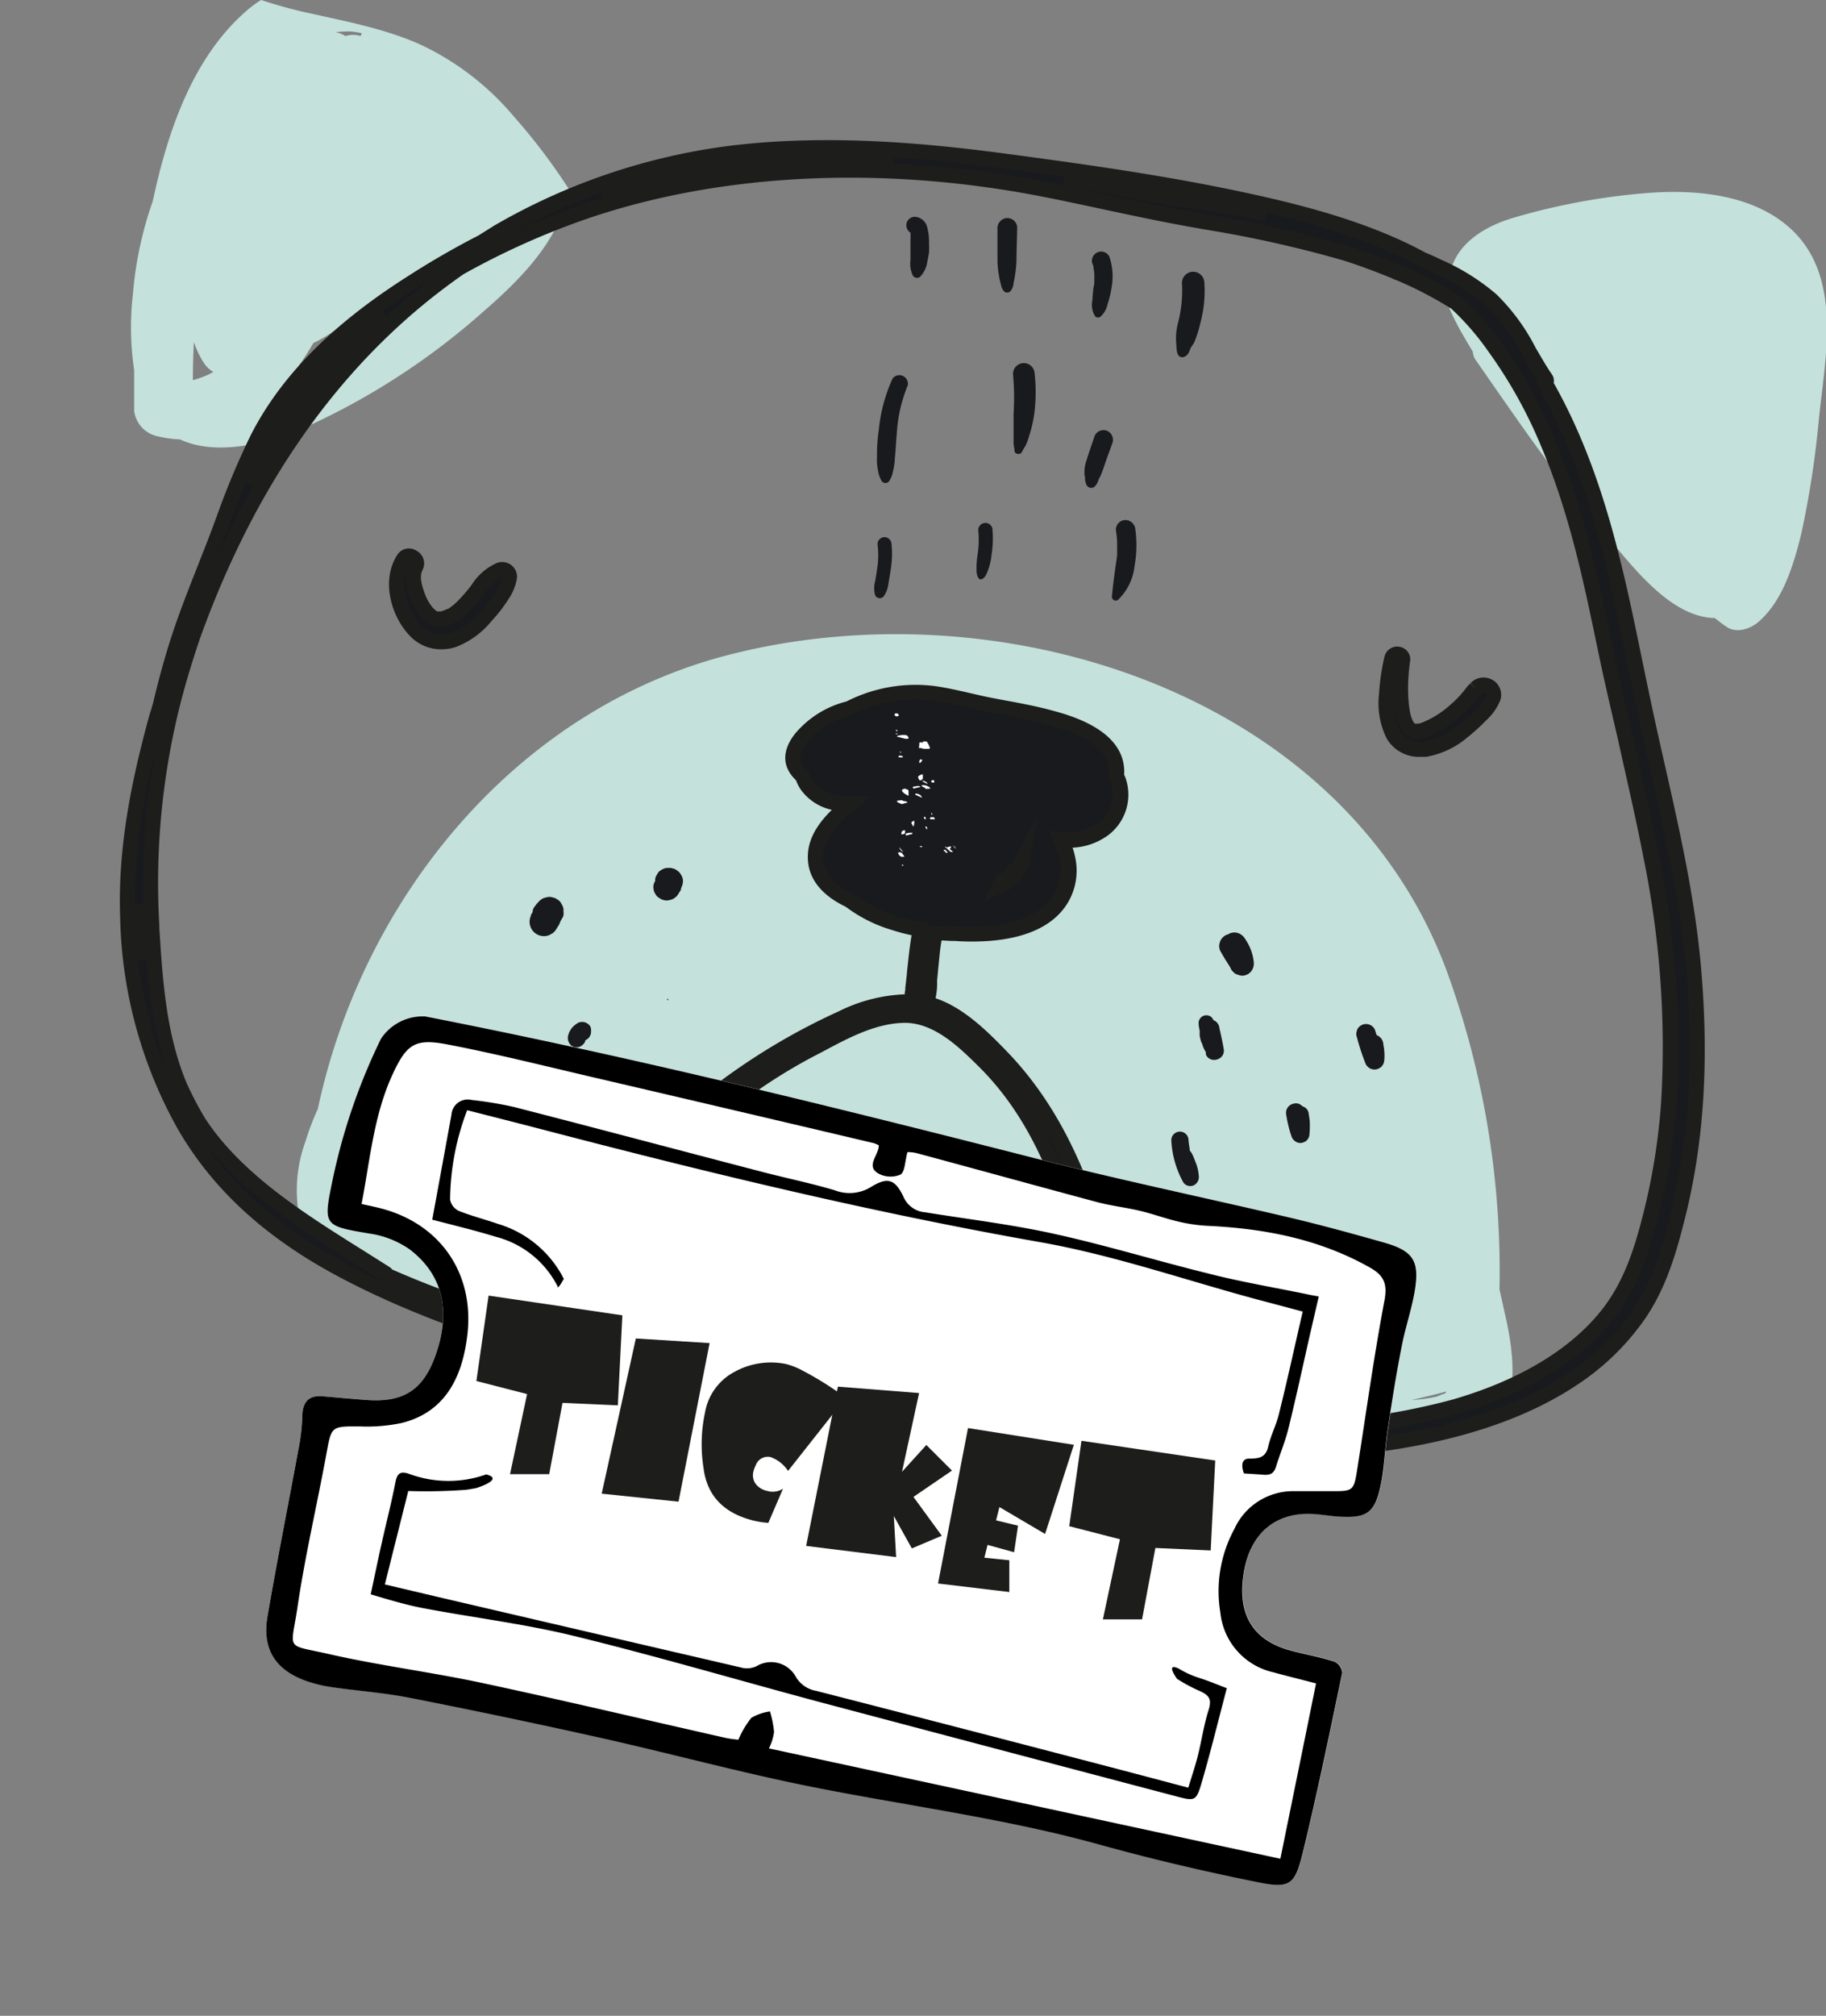 <?xml version="1.0" encoding="UTF-8" standalone="no"?>
<svg
   xmlns:dc="http://purl.org/dc/elements/1.1/"
   xmlns:cc="http://creativecommons.org/ns#"
   xmlns:rdf="http://www.w3.org/1999/02/22-rdf-syntax-ns#"
   xmlns:svg="http://www.w3.org/2000/svg"
   xmlns="http://www.w3.org/2000/svg"
   xmlns:sodipodi="http://sodipodi.sourceforge.net/DTD/sodipodi-0.dtd"
   xmlns:inkscape="http://www.inkscape.org/namespaces/inkscape"
   id="Laag_1"
   data-name="Laag 1"
   viewBox="0 0 200 220.7"
   version="1.1"
   sodipodi:docname="symbool-regulier.svg"
   inkscape:version="0.92.3 (2405546, 2018-03-11)">
  <rect x="0" y="0" width="200" height="220.7" fill="#808080" stroke="none"/>
  <sodipodi:namedview
     pagecolor="#ffffff"
     bordercolor="#666666"
     borderopacity="1"
     objecttolerance="10"
     gridtolerance="10"
     guidetolerance="10"
     inkscape:pageopacity="0"
     inkscape:pageshadow="2"
     inkscape:window-width="1920"
     inkscape:window-height="1017"
     id="namedview241"
     showgrid="false"
     inkscape:zoom="1.0693249"
     inkscape:cx="-16.4286"
     inkscape:cy="110.35"
     inkscape:window-x="-8"
     inkscape:window-y="-8"
     inkscape:window-maximized="1"
     inkscape:current-layer="Laag_1" />
  <defs
     id="defs4">
    <style
       id="style2">
      .cls-1 {
        fill: #c4e1db;
      }

      .cls-2 {
        fill: #191a1d;
      }

      .cls-3 {
        fill: #1d1d1b;
      }

      .cls-4 {
        fill: #fff;
      }
    </style>
  </defs>
  <g
     id="g238"
     transform="matrix(0.935,0,0,0.935,13.095,0)">
    <g
       id="g216">
      <path
         class="cls-1"
         d="m 21.44,144.22 c 9.19,4.45 18.12,9.43 27.87,12.57 5.38,1.73 10.87,3.06 16.39,4.28 5.52,1.22 10.9,2.54 16.39,3.61 a 252.23,252.23 0 0 0 33.77,4.17 175.57,175.57 0 0 0 30.59,-0.49 128.18,128.18 0 0 0 14.69,-2.56 c 0.42,-0.1 0.85,-0.21 1.27,-0.33 1.12,-3.36 0.71,-7 0,-10.39 -0.28,-1.25 -0.56,-2.49 -0.83,-3.73 a 102.88,102.88 0 0 0 -6.1,-37.06 C 143.48,81.5 103.2,68.87 71.29,77.06 46.37,83.46 28.4,105.55 23.16,130.22 a 31.64,31.64 0 0 0 -1.46,3.84 16.65,16.65 0 0 0 -0.79,8.36 12.91,12.91 0 0 0 0.53,1.8 z m 133.93,19.1 c -0.05,0.08 -0.11,0.15 -0.16,0.22 a 8.62,8.62 0 0 0 -0.92,0.36 16.68,16.68 0 0 1 -3,0.41 c 1.41,-0.31 2.71,-0.64 4.08,-0.99 z"
         transform="translate(0.07,-0.38)"
         id="path6"
         inkscape:connector-curvature="0"
         style="fill:#c4e1db" />
      <path
         class="cls-1"
         d="M 46.1,14 A 32,32 0 0 0 35.24,5.63 C 31.31,3.85 27,3 22.84,2.07 a 57,57 0 0 1 -6.33,-1.69 13.59,13.59 0 0 0 -1.4,1 C 8.51,6.91 5.56,15.8 3.82,23.94 A 43.07,43.07 0 0 0 1.5,34.77 34,34 0 0 0 1.64,43.72 c 0,1.59 0,3.18 0,4.77 a 3.49,3.49 0 0 0 2.85,3 12.78,12.78 0 0 0 2.51,0.34 c 4.3,2 10.18,0.52 14.61,-1.38 A 82.72,82.72 0 0 0 42.53,36.88 c 4.51,-3.9 9,-8.48 10.07,-14.3 A 69.79,69.79 0 0 0 46.1,14 Z m -19,-9.91 c 0.39,0 0.79,0.11 1.18,0.16 0,0.12 -0.07,0.23 -0.1,0.35 A 3,3 0 0 0 26.4,4.6 3.64,3.64 0 0 0 25.24,4.15 12.74,12.74 0 0 1 27.05,4.07 Z M 9.69,44.51 a 8.7,8.7 0 0 1 -1.17,0.38 v 0 -0.07 q 0,-2.19 0.12,-4.38 a 11,11 0 0 0 1.2,2.49 3.33,3.33 0 0 0 1.07,1 7.12,7.12 0 0 1 -1.22,0.58 z m 16.47,-4.33 c -1.73,1.1 -3.49,2.15 -5.29,3.11 0.64,-0.9 1.23,-1.82 1.76,-2.74 v 0 a 16.78,16.78 0 0 0 3.21,-2 3.32,3.32 0 0 0 1,1.12 z"
         transform="translate(0.07,-0.38)"
         id="path8"
         inkscape:connector-curvature="0"
         style="fill:#c4e1db" />
      <path
         class="cls-1"
         d="m 194.05,25.88 c -4.27,-2.83 -9.92,-3.27 -14.88,-2.92 a 76.93,76.93 0 0 0 -15.85,2.89 c -3.69,1.07 -7.39,3.35 -7.68,7.55 a 9.08,9.08 0 0 0 0.07,1.65 1.71,1.71 0 0 0 0,1.42 29.21,29.21 0 0 0 1.74,3.39 c 0.32,0.58 0.67,1.14 1,1.69 a 2,2 0 0 0 0.35,1 c 4.8,6.88 9.51,13.85 15,20.2 3.12,3.59 7.63,9.9 13,10 0.44,0.34 0.88,0.7 1.34,1 1.19,0.84 2.8,0.29 3.78,-0.55 2.88,-2.5 4.11,-6.69 5,-10.26 A 110.82,110.82 0 0 0 199,49.4 c 0.86,-8.1 3.05,-18.2 -4.95,-23.52 z"
         transform="translate(0.07,-0.38)"
         id="path10"
         inkscape:connector-curvature="0"
         style="fill:#c4e1db" />
      <g
         id="g16">
        <path
           class="cls-2"
           d="m 184.32,113.78 c -0.84,-9.6 -3.22,-19 -5.33,-28.51 -3,-13.31 -4.85,-27.45 -12.05,-40 a 0.39,0.39 0 0 0 0.05,-0.56 c -2.11,-3.07 -3.41,-6.56 -6.35,-9.22 a 25.83,25.83 0 0 0 -6.36,-4 l -0.39,-0.19 -1.39,-0.61 c -6.11,-3.34 -13.32,-5.29 -20.21,-6.8 -9.32,-2 -18.88,-3.39 -28.34,-4.66 -10.79,-1.44 -21.84,-2.27 -32.5,-0.92 a 72.5,72.5 0 0 0 -27.18,9.22 c -0.64,0.37 -1.25,0.76 -1.87,1.14 -2.92,1.48 -5.73,3.09 -8.41,4.8 C 26.32,38.4 19.85,44.24 16.05,51.7 a 130.1,130.1 0 0 0 -5,12.14 C 9.48,68 7.77,72 6.47,76.19 5.79,78.42 5.18,80.66 4.66,82.92 4.49,83.51 4.3,84.1 4.14,84.69 2.1,92.26 0.55,99.87 0.84,107.77 a 52.3,52.3 0 0 0 6.63,24.3 c 4,7 10.2,12.52 18.13,16.81 7.93,4.29 16.87,7.39 25.76,10.06 10.17,3 20.43,5.9 31,7.48 12.48,1.87 25.07,2.38 37.62,3.11 9.45,0.56 18.68,1.24 28,-0.07 8.07,-1.15 16,-3.45 22.3,-7.66 a 28.39,28.39 0 0 0 7.58,-7.34 c 2.45,-3.52 3.62,-7.59 4.63,-11.58 a 88,88 0 0 0 1.83,-29.1 z M 118.14,22.34 c 5.37,0.83 10.79,1.75 16.11,3 -6,-1.12 -12.11,-1.9 -18,-3.05 l -5.59,-1.1 z m -60.51,0.25 c 9.7,-3.4 20.45,-4.32 31.18,-3.79 l 1.8,0.11 c -1.13,0 -2.26,-0.05 -3.38,-0.05 a 109.37,109.37 0 0 0 -28.13,3.4 c -0.9,0.24 -1.79,0.51 -2.68,0.78 0.4,-0.15 0.8,-0.31 1.21,-0.45 z M 20.79,47 a 44.86,44.86 0 0 1 9.08,-8.78 c 0.38,-0.29 0.77,-0.56 1.16,-0.84 A 83.74,83.74 0 0 0 15.34,57.08 46.17,46.17 0 0 1 20.79,47 Z M 2.35,106.24 c 0.09,2.19 0.26,4.39 0.49,6.58 a 56.18,56.18 0 0 1 -0.49,-6.58 z m 96.05,59.52 a 188.57,188.57 0 0 1 -34.81,-5.63 c -4.67,-1.26 -9.35,-2.52 -14,-3.9 1.91,-2.93 3.48,-6 5.2,-9.1 A 41.7,41.7 0 0 1 62,137.74 79.27,79.27 0 0 1 80.9,123.29 c 3.29,-1.74 6.82,-3.83 10.63,-4 4,-0.19 7.11,2.8 9.74,5.42 4.84,4.81 7.83,10.88 10,17.29 2.69,8.14 3.83,16.66 6,24.94 h -0.64 c -6.13,-0.38 -12.18,-0.7 -18.23,-1.18 z m 80.78,-22.56 c -1,3.72 -2.16,7.43 -4.56,10.66 -4.1,5.49 -10.87,9.12 -18.25,11.24 a 80.16,80.16 0 0 1 -23.91,2.71 c -4.37,-0.11 -8.77,-0.46 -13.16,-0.74 -3.12,-14.75 -5.25,-31.43 -16.11,-42.76 -2.28,-2.38 -5.1,-5.21 -8.33,-6.19 a 6.25,6.25 0 0 0 -0.72,-0.17 v 0 c 0.52,-0.7 0.44,-1.92 0.52,-2.76 0.1,-1 0.18,-2 0.3,-3 0.09,-0.82 0.21,-1.65 0.36,-2.46 0.63,0 1.25,0.08 1.88,0.1 v 0 a 26.57,26.57 0 0 0 4.37,0 c 3,-0.25 6.45,-1.11 8.28,-3.68 a 6.44,6.44 0 0 0 1.07,-5 10.8,10.8 0 0 0 -0.76,-2.36 7.13,7.13 0 0 0 4.9,-1.25 5.1,5.1 0 0 0 1.77,-5.69 4.3,4.3 0 0 0 -0.25,-0.53 c 0.45,-4.19 -4.41,-5.94 -7.78,-6.86 -2.22,-0.6 -4.5,-1 -6.76,-1.41 -2.26,-0.41 -4.35,-1.05 -6.6,-1.41 a 16.94,16.94 0 0 0 -10.07,1.72 10.78,10.78 0 0 0 -5.6,3.49 c -1.54,1.92 -1.11,3.34 0.16,4.43 a 3.81,3.81 0 0 0 0.62,1.22 6,6 0 0 0 4.91,2.07 c -2.18,1.72 -4.26,4 -4,6.7 0.24,2.2 2.06,3.63 4,4.55 a 16.49,16.49 0 0 0 5.33,2.67 25.79,25.79 0 0 0 3,0.75 c -0.17,0.81 -0.3,1.63 -0.4,2.45 -0.13,1 -0.23,2 -0.33,3 0,0.5 -0.11,1 -0.17,1.51 a 3,3 0 0 0 0,1.49 c 0,0 0,0 0,0 A 17.12,17.12 0 0 0 84.52,119.58 75.36,75.36 0 0 0 64,133.52 c -3.33,3.13 -6.64,6.26 -9.11,10.15 -2.47,3.89 -4.37,8.15 -6.95,12 a 0.13,0.13 0 0 0 0,0.05 c -3.29,-1 -6.57,-2.05 -9.79,-3.23 -2.3,-0.85 -4.6,-1.78 -6.85,-2.78 a 0.45,0.45 0 0 0 -0.21,-0.26 c -8,-5.1 -16.86,-10.06 -21.78,-17.57 l -0.12,-0.2 a 43.64,43.64 0 0 1 -2.12,-4.06 c -2.53,-6 -2.92,-12.66 -3.32,-18.77 A 87.13,87.13 0 0 1 6.17,82.79 C 6.81,80.18 7.59,77.61 8.44,75.06 8.7,74.35 8.96,73.63 9.23,72.92 14.48,59.05 22.49,45.7 34.9,35.43 c 1.55,-1.28 3.18,-2.51 4.86,-3.69 a 91.62,91.62 0 0 1 14,-6.34 C 70.39,19.54 89.92,19 108.07,22.53 113.71,23.63 119.29,25 125,26 a 158,158 0 0 1 18.49,4 c 1.94,0.61 3.92,1.34 5.87,2.15 a 1.68,1.68 0 0 0 0.41,0.17 45.83,45.83 0 0 1 6.73,3.49 32.32,32.32 0 0 1 4.5,5.19 55.6,55.6 0 0 1 6.21,11.09 c 3.29,7.7 5,15.69 6.65,23.63 1.71,8.29 3.9,16.53 5.49,24.83 a 111.44,111.44 0 0 1 2.11,28.73 75.27,75.27 0 0 1 -2.28,13.92 z m -76.13,-39.12 a 5.72,5.72 0 0 0 0.24,-0.57 2,2 0 0 0 1.14,-0.71 c 0.11,-0.15 0.19,-0.32 0.29,-0.48 a 0.75,0.75 0 0 0 0.36,-0.26 7.45,7.45 0 0 0 0.58,-0.92 c 0,0 0,0.08 0,0.12 a 4.19,4.19 0 0 1 -2.61,2.82 z"
           transform="translate(0.07,-0.38)"
           id="path12"
           inkscape:connector-curvature="0"
           style="fill:#191a1d" />
        <path
           class="cls-3"
           d="m 136.13,171.09 c -4.7,0 -9.43,-0.28 -14.31,-0.57 l -1.88,-0.11 -5.28,-0.3 C 104.02,169.51 93.01,168.9 82.24,167.29 71.18,165.64 60.37,162.55 51.11,159.78 43.59,157.53 33.84,154.34 25.18,149.65 16.77,145.1 10.72,139.49 6.71,132.51 A 52.84,52.84 0 0 1 0,107.8 c -0.31,-8.55 1.51,-16.59 3.33,-23.34 0.1,-0.35 0.2,-0.7 0.31,-1 l 0.21,-0.73 c 0.52,-2.22 1.13,-4.5 1.82,-6.74 1,-3.24 2.26,-6.42 3.48,-9.51 l 1.14,-2.91 c 0.34,-0.89 0.68,-1.78 1,-2.67 a 93.12,93.12 0 0 1 4,-9.55 C 18.78,44.49 24.75,38.43 33.54,32.83 A 97.11,97.11 0 0 1 42,27.94 l 0.23,-0.15 1.6,-1 A 73.48,73.48 0 0 1 71.34,17.46 C 83.11,16 95,17.2 104.07,18.42 c 9.62,1.28 19,2.61 28.4,4.66 6.09,1.33 13.92,3.32 20.45,6.89 0.4,0.16 0.87,0.37 1.33,0.58 l 0.41,0.2 a 26,26 0 0 1 6.57,4.1 24,24 0 0 1 4.59,6.27 c 0.6,1 1.21,2.11 1.9,3.1 a 1.29,1.29 0 0 1 0.21,1 c 5.82,10.32 8.16,21.68 10.41,32.68 0.5,2.4 1,4.79 1.51,7.15 0.33,1.49 0.67,3 1,4.46 1.78,7.87 3.63,16 4.34,24.16 0.95,10.94 0.34,20.56 -1.89,29.39 -1,4 -2.2,8.19 -4.76,11.87 a 29.25,29.25 0 0 1 -7.81,7.57 c -5.74,3.85 -13.37,6.48 -22.67,7.79 a 84.14,84.14 0 0 1 -11.93,0.8 z M 9.57,133.78 c 3.81,5.71 9.21,10.41 16.45,14.33 8.52,4.61 18.15,7.76 25.6,10 9.2,2.76 19.93,5.83 30.88,7.46 10.69,1.6 21.66,2.21 32.26,2.81 l 5.28,0.3 1.89,0.11 c 8.91,0.53 17.32,1 25.88,-0.18 9,-1.28 16.42,-3.81 21.94,-7.52 A 27.43,27.43 0 0 0 177.1,154 c 2.39,-3.44 3.53,-7.47 4.5,-11.3 a 86.19,86.19 0 0 0 1.84,-28.81 c -0.7,-8 -2.53,-16.11 -4.3,-23.92 -0.34,-1.49 -0.67,-3 -1,-4.47 -0.53,-2.37 -1,-4.77 -1.52,-7.18 -2.26,-11 -4.59,-22.38 -10.44,-32.56 l -0.35,-0.61 0.23,-0.21 C 165.42,44 164.85,43 164.3,42 a 22.44,22.44 0 0 0 -4.25,-5.84 24.82,24.82 0 0 0 -6.14,-3.82 l -0.39,-0.18 c -0.45,-0.21 -0.91,-0.41 -1.37,-0.6 -5.65,-3.09 -12.28,-5 -17.87,-6.27 l -0.19,0.92 c -2.8,-0.52 -5.66,-1 -8.43,-1.41 -3.16,-0.5 -6.43,-1 -9.59,-1.64 l -5.59,-1.1 0.16,-1 -6.8,-0.93 c -3.94,-0.52 -8.44,-1 -13.21,-1.35 v 0.76 a 120.5,120.5 0 0 1 17.64,2.11 c 2.49,0.49 5,1 7.43,1.54 3.09,0.66 6.29,1.35 9.46,1.92 l 2.06,0.38 a 138.71,138.71 0 0 1 16.53,3.68 c 1.89,0.58 3.89,1.32 5.94,2.17 l 0.11,0.06 a 1,1 0 0 0 0.21,0.08 h 0.11 a 46.09,46.09 0 0 1 6.86,3.56 l 0.11,0.08 a 33.26,33.26 0 0 1 4.63,5.31 56.52,56.52 0 0 1 6.28,11.33 c 3.42,8 5.16,16.4 6.69,23.79 0.76,3.63 1.62,7.32 2.45,10.89 1.06,4.57 2.16,9.29 3.05,14 a 111.45,111.45 0 0 1 2.13,29 76.39,76.39 0 0 1 -2.32,13.99 v 0 c -0.92,3.47 -2.11,7.47 -4.71,10.95 -3.84,5.15 -10.31,9.15 -18.71,11.56 a 80.87,80.87 0 0 1 -24.17,2.75 c -3.48,-0.09 -7,-0.33 -10.44,-0.56 l -3.42,-0.23 -0.13,-0.65 c -0.39,-1.83 -0.76,-3.68 -1.14,-5.55 -2.18,-10.9 -4.42,-22.11 -10.32,-31.17 a 52,52 0 0 1 5.06,11.18 139.73,139.73 0 0 1 3.82,15.29 c 0.68,3.21 1.37,6.53 2.2,9.75 l 0.3,1.17 -3.32,-0.19 c -5.47,-0.3 -11.12,-0.62 -16.69,-1.05 v 0 a 189.2,189.2 0 0 1 -35,-5.66 h -0.18 c -4.54,-1.23 -9.24,-2.5 -13.83,-3.86 l -1.13,-0.33 v 0 l -0.55,-0.17 c -4,-1.21 -7,-2.22 -9.84,-3.25 -2.4,-0.88 -4.72,-1.82 -6.91,-2.8 l -0.37,-0.16 -0.07,-0.24 -2.65,-1.66 c -6.72,-4.34 -13.7,-8.7 -18.23,-14.77 z m 110.43,32.46 2.09,0.14 c 3.4,0.23 6.92,0.47 10.37,0.55 a 79.65,79.65 0 0 0 23.63,-2.67 c 8,-2.31 14.19,-6.09 17.8,-10.93 2.4,-3.22 3.54,-7 4.41,-10.35 a 74.64,74.64 0 0 0 2.23,-13.75 110.19,110.19 0 0 0 -2.1,-28.51 c -0.89,-4.63 -2,-9.33 -3,-13.88 -0.84,-3.58 -1.7,-7.28 -2.45,-10.93 -1.52,-7.31 -3.24,-15.6 -6.6,-23.46 a 54.29,54.29 0 0 0 -6.11,-10.92 31.29,31.29 0 0 0 -4.33,-5 45,45 0 0 0 -6.49,-3.37 2,2 0 0 1 -0.51,-0.21 c -2,-0.82 -3.92,-1.53 -5.74,-2.1 a 139.35,139.35 0 0 0 -16.32,-3.63 l -2.06,-0.37 c -3.2,-0.58 -6.41,-1.27 -9.52,-1.93 -2.42,-0.52 -4.92,-1.06 -7.4,-1.54 -19,-3.7 -38.16,-2.69 -53.85,2.84 A 89.7,89.7 0 0 0 40.2,32.5 c -1.61,1.13 -3.23,2.35 -4.73,3.59 -11,9.08 -19.52,21.57 -25.41,37.13 Q 9.65,74.28 9.28,75.35 C 8.33,78.16 7.59,80.67 7,83 a 85.69,85.69 0 0 0 -2.41,25.79 v 0.27 c 0.39,6.11 0.79,12.43 3.23,18.22 a 40.33,40.33 0 0 0 2.07,3.95 l 0.05,0.09 c 4.3,6.57 11.66,11.18 18.79,15.64 l 2.77,1.75 a 1.22,1.22 0 0 1 0.36,0.32 c 2.07,0.91 4.27,1.8 6.54,2.63 2.62,1 5.44,1.91 9.1,3 1.26,-1.93 2.37,-4 3.45,-6 1,-1.83 2,-3.72 3.17,-5.53 2.54,-4 5.95,-7.22 9.25,-10.32 a 75.74,75.74 0 0 1 20.79,-14 18.93,18.93 0 0 1 7.75,-2 c 0,-0.16 0,-0.31 0.06,-0.45 v -0.27 c 0.06,-0.49 0.11,-1 0.17,-1.49 l 0.06,-0.68 c 0.09,-0.79 0.17,-1.58 0.27,-2.38 0.07,-0.55 0.15,-1.11 0.24,-1.65 A 20.9,20.9 0 0 1 90.48,109.3 17,17 0 0 1 85,106.56 c -2.66,-1.27 -4.18,-3.06 -4.41,-5.2 -0.23,-2.14 0.69,-4.11 2.78,-6.15 A 6.07,6.07 0 0 1 79.85,93 4.79,4.79 0 0 1 79.17,91.74 C 77.53,90.2 77.49,88.27 79.08,86.27 a 11.5,11.5 0 0 1 6,-3.75 17.82,17.82 0 0 1 10.53,-1.78 c 1.35,0.2 2.68,0.51 4,0.81 0.91,0.21 1.81,0.42 2.72,0.59 l 1.15,0.22 c 1.87,0.34 3.8,0.7 5.68,1.21 2.19,0.59 8.77,2.37 8.45,7.53 a 2.66,2.66 0 0 1 0.17,0.4 5.94,5.94 0 0 1 -2.07,6.7 7.66,7.66 0 0 1 -4.14,1.44 9,9 0 0 1 0.34,1.3 7.31,7.31 0 0 1 -1.21,5.62 c -1.66,2.32 -4.66,3.68 -8.93,4 a 28.66,28.66 0 0 1 -4,0 h -0.43 l -1.12,-0.06 c -0.08,0.51 -0.16,1 -0.22,1.63 -0.06,0.63 -0.15,1.42 -0.21,2.13 l -0.09,0.89 q 0,0.27 0,0.57 a 8.68,8.68 0 0 1 -0.18,1.55 c 3.22,1.08 5.94,3.72 8.46,6.34 9.69,10.12 12.5,24.12 15.2,37.65 0.18,1.74 0.51,3.37 0.82,4.98 z m -21.56,-1.35 c 5.54,0.43 11.19,0.74 16.65,1.05 l 0.93,0.05 c -0.72,-2.89 -1.33,-5.82 -1.92,-8.67 a 138,138 0 0 0 -3.75,-15.06 c -2.44,-7.39 -5.53,-12.77 -9.72,-16.94 -2.28,-2.25 -5.38,-5.38 -9.09,-5.16 -3.24,0.15 -6.32,1.8 -9.29,3.39 l -1,0.52 c -6.35,3.35 -12.11,7.76 -18.68,14.3 a 41,41 0 0 0 -7.07,9.19 l -1.47,2.67 c -1,1.82 -2,3.68 -3.12,5.49 4.21,1.23 8.51,2.39 12.67,3.52 h 0.18 a 188.16,188.16 0 0 0 34.65,5.6 z m -96.35,-52 a 51.36,51.36 0 0 0 3.5,13.41 53.07,53.07 0 0 1 -2.46,-13.5 z m 94.46,-4.08 h 0.75 a 24.93,24.93 0 0 0 4.22,0 c 3.73,-0.32 6.31,-1.43 7.65,-3.32 a 5.58,5.58 0 0 0 0.92,-4.28 9.68,9.68 0 0 0 -0.71,-2.16 l -0.6,-1.36 1.48,0.13 a 6.25,6.25 0 0 0 4.3,-1.08 4.23,4.23 0 0 0 1.47,-4.7 2.21,2.21 0 0 0 -0.16,-0.35 l -0.12,-0.23 v -0.33 c 0.28,-2.64 -2,-4.52 -7.14,-5.92 -1.81,-0.49 -3.71,-0.84 -5.54,-1.18 l -1.15,-0.21 c -0.94,-0.18 -1.87,-0.4 -2.8,-0.61 -1.25,-0.3 -2.55,-0.6 -3.82,-0.78 a 16,16 0 0 0 -9.55,1.63 l -0.16,0.07 a 9.81,9.81 0 0 0 -5.16,3.19 c -1.31,1.65 -0.75,2.52 0,3.21 l 0.2,0.17 0.07,0.24 a 2.79,2.79 0 0 0 0.48,0.94 5.1,5.1 0 0 0 4.23,1.73 l 2.45,0.06 -1.86,1.59 c -2.66,2.09 -3.85,4 -3.64,5.92 0.16,1.54 1.34,2.83 3.5,3.84 l 0.18,0.12 a 15.42,15.42 0 0 0 5,2.52 27.85,27.85 0 0 0 2.9,0.72 l 0.86,0.17 v 0.21 l 1,0.06 h 0.72 z M 4.13,88.23 a 73.31,73.31 0 0 0 -2.45,18 h 1.06 a 86.45,86.45 0 0 1 1.39,-18 z M 14.7,56.82 c -0.63,1.55 -1.22,3.11 -1.8,4.65 -0.33,0.89 -0.67,1.79 -1,2.69 l -0.64,1.65 q 2,-4.45 4.37,-8.53 z m 16,-20 0.54,0.66 c 1,-1 2.06,-1.86 3.12,-2.74 0.79,-0.65 1.61,-1.29 2.45,-1.93 -0.79,0.47 -1.56,1 -2.33,1.44 -1.34,0.85 -2.61,1.75 -3.8,2.58 z M 56.34,22.91 a 73.59,73.59 0 0 0 -10.1,4.58 q 3.59,-1.64 7.22,-2.92 c 1,-0.36 2,-0.7 3.1,-1 z m 44.88,83 1,-2.18 c 0.09,-0.17 0.16,-0.35 0.23,-0.52 l 0.17,-0.43 0.44,-0.11 a 1,1 0 0 0 0.62,-0.35 2.53,2.53 0 0 0 0.13,-0.22 c 0,-0.08 0.09,-0.16 0.14,-0.23 l 0.15,-0.24 0.26,-0.1 a 6.35,6.35 0 0 0 0.5,-0.79 l 2.69,-5 -1.06,5.55 a 0.78,0.78 0 0 1 0,0.14 5,5 0 0 1 -3.09,3.44 z"
           transform="translate(0.07,-0.38)"
           id="path14"
           inkscape:connector-curvature="0"
           style="fill:#1d1d1b" />
      </g>
      <path
         class="cls-2"
         d="m 129.29,123.3 c -0.14,-0.85 -0.33,-1.7 -0.52,-2.54 a 1.09,1.09 0 0 0 -0.71,-0.93 0.9,0.9 0 0 0 -0.25,-0.37 0.92,0.92 0 0 0 -0.68,-0.19 0.91,0.91 0 0 0 -0.79,1 c 0,0.3 0.09,0.6 0.13,0.89 a 3.49,3.49 0 0 0 0,0.56 q 0.06,0.3 0.15,0.6 a 1,1 0 0 0 0.15,0.31 c 0,0 0,0 0,0.05 v -0.09 a 0.31,0.31 0 0 1 0,0.1 3.77,3.77 0 0 0 0.41,0.89 0.75,0.75 0 0 0 0,0.16 v 0.08 0 a 1,1 0 0 0 0.12,0.25 1.07,1.07 0 0 0 1.24,0.35 1.05,1.05 0 0 0 0.75,-1.12 z"
         transform="translate(0.07,-0.38)"
         id="path18"
         inkscape:connector-curvature="0"
         style="fill:#191a1d" />
      <path
         class="cls-2"
         d="m 132.79,113 a 5.55,5.55 0 0 0 -0.22,-1.06 4.62,4.62 0 0 0 -0.23,-0.62 6.16,6.16 0 0 0 -0.43,-0.8 3.3,3.3 0 0 0 -0.26,-0.39 1.52,1.52 0 0 0 -0.92,-0.55 1.43,1.43 0 0 0 -1,0.24 h -0.08 a 1.47,1.47 0 0 0 -0.78,0.75 l -0.11,0.37 a 1.43,1.43 0 0 0 0.09,0.74 c 0.24,0.44 0.49,0.87 0.76,1.29 0.27,0.42 0.41,0.64 0.6,1 l -0.14,-0.25 a 1,1 0 0 0 0.3,0.44 1,1 0 0 0 0.44,0.32 l 0.36,0.11 a 1,1 0 0 0 0.56,0 1.33,1.33 0 0 0 0.76,-0.47 1.49,1.49 0 0 0 0.3,-1.12 z"
         transform="translate(0.07,-0.38)"
         id="path20"
         inkscape:connector-curvature="0"
         style="fill:#191a1d" />
      <path
         class="cls-2"
         d="m 139.36,131.93 c 0,-0.39 -0.08,-0.77 -0.13,-1.14 a 1,1 0 0 0 -0.74,-0.87 l -0.09,-0.09 a 1,1 0 0 0 -1,-0.2 1.07,1.07 0 0 0 -0.66,0.48 1,1 0 0 0 -0.15,0.41 1.07,1.07 0 0 0 0.06,0.56 l -0.06,-0.23 a 14.29,14.29 0 0 0 0.66,2.69 1.12,1.12 0 0 0 0.45,0.51 1,1 0 0 0 0.68,0.16 1.39,1.39 0 0 0 0.51,-0.2 1.08,1.08 0 0 0 0.42,-0.7 10.59,10.59 0 0 0 0.05,-1.38 z"
         transform="translate(0.07,-0.38)"
         id="path22"
         inkscape:connector-curvature="0"
         style="fill:#191a1d" />
      <path
         class="cls-2"
         d="M 126.36,138.13 A 5.23,5.23 0 0 0 126,136.52 c -0.08,-0.21 -0.16,-0.42 -0.25,-0.63 a 3.15,3.15 0 0 0 -0.36,-0.68 0.81,0.81 0 0 0 -0.1,-0.09 c 0,-0.07 0,-0.14 0,-0.22 a 11,11 0 0 1 -0.15,-1.15 1.007,1.007 0 0 0 -2,0.23 11.38,11.38 0 0 0 1.41,4.87 1,1 0 0 0 1.18,0.34 1.07,1.07 0 0 0 0.63,-1.06 z"
         transform="translate(0.07,-0.38)"
         id="path24"
         inkscape:connector-curvature="0"
         style="fill:#191a1d" />
      <path
         class="cls-2"
         d="m 148.08,123.45 c 0,-0.31 -0.09,-0.61 -0.12,-0.92 a 1.2,1.2 0 0 0 -0.77,-0.94 c -0.06,-0.19 -0.13,-0.39 -0.18,-0.58 a 1.15,1.15 0 0 0 -1.49,-0.64 1.19,1.19 0 0 0 -0.62,0.59 c 0,0.1 -0.06,0.2 -0.08,0.3 a 1.19,1.19 0 0 0 0.06,0.59 27.39,27.39 0 0 0 1,3.05 1.16,1.16 0 0 0 1.2,0.71 1.4,1.4 0 0 0 0.54,-0.22 1.11,1.11 0 0 0 0.45,-0.75 5.28,5.28 0 0 0 0.01,-1.19 z"
         transform="translate(0.07,-0.38)"
         id="path26"
         inkscape:connector-curvature="0"
         style="fill:#191a1d" />
      <path
         class="cls-2"
         d="m 141.08,149.6 v -0.1 a 3.08,3.08 0 0 1 -0.07,-0.61 c 0,-0.47 0.13,-0.94 0.16,-1.42 a 0.86,0.86 0 0 0 0,-0.48 0.88,0.88 0 0 0 -0.19,-0.43 1.26,1.26 0 0 0 -0.8,-0.49 1.22,1.22 0 0 0 -0.91,0.23 1.2,1.2 0 0 0 -0.49,0.8 v 0 a 1,1 0 0 0 -0.41,0.18 1.17,1.17 0 0 0 -0.39,1.37 l 0.1,0.17 a 1.93,1.93 0 0 0 0.34,0.44 l -0.22,-0.22 a 2.44,2.44 0 0 1 0.32,0.45 3.36,3.36 0 0 1 0.24,0.58 c 0,0 0,0.07 0,0.1 a 1.21,1.21 0 0 0 1.44,0.73 1.18,1.18 0 0 0 0.66,-0.41 1.22,1.22 0 0 0 0.22,-0.89 z"
         transform="translate(0.07,-0.38)"
         id="path28"
         inkscape:connector-curvature="0"
         style="fill:#191a1d" />
      <path
         class="cls-2"
         d="m 59.51,130.58 a 1.39,1.39 0 0 0 -0.62,-0.27 1.09,1.09 0 0 0 -0.36,0 2,2 0 0 0 -0.42,0.11 l -0.16,0.07 h -0.09 v 0 0 a 1.2,1.2 0 0 0 -0.67,0.64 v 0.11 l -0.15,0.16 -0.17,0.18 -0.06,0.07 v 0 0 l -0.17,0.28 v 0 l -0.09,0.32 v 0 0.33 0 c 0,0.1 0,0.21 0.08,0.31 a 1.43,1.43 0 0 0 0.15,0.27 l 0.22,0.22 a 1,1 0 0 0 0.27,0.17 1.11,1.11 0 0 0 0.31,0.09 h 0.33 a 1.43,1.43 0 0 0 0.64,-0.26 l -0.28,0.15 a 3.88,3.88 0 0 0 0.45,-0.24 l 0.3,-0.18 v 0 a 1.37,1.37 0 0 0 0.27,-0.24 0.6,0.6 0 0 1 0.08,-0.08 l 0.14,-0.15 c 0.06,-0.07 0.12,-0.13 0.18,-0.21 a 0.18,0.18 0 0 0 0,-0.07 1.55,1.55 0 0 0 0.2,-0.32 1.07,1.07 0 0 0 0.1,-0.36 1.25,1.25 0 0 0 -0.48,-1.1 z"
         transform="translate(0.07,-0.38)"
         id="path30"
         inkscape:connector-curvature="0"
         style="fill:#191a1d" />
      <path
         class="cls-2"
         d="m 45.71,125.58 a 1.31,1.31 0 0 0 -1.8,0.19 c -0.12,0.15 -0.25,0.29 -0.38,0.44 A 1.61,1.61 0 0 0 43,126.43 1.71,1.71 0 0 0 42.53,127 c -0.17,0.27 -0.34,0.53 -0.48,0.81 -0.14,0.28 -0.32,0.67 -0.5,1 v 0 c -0.06,0.09 -0.13,0.19 -0.18,0.28 a 1.31,1.31 0 0 0 0,1 1.39,1.39 0 0 0 0.53,0.62 1.28,1.28 0 0 0 1.68,-0.28 6.76,6.76 0 0 1 0.76,-0.92 4.82,4.82 0 0 0 1,-1.43 l 0.61,-0.72 a 1.29,1.29 0 0 0 -0.24,-1.78 z"
         transform="translate(0.07,-0.38)"
         id="path32"
         inkscape:connector-curvature="0"
         style="fill:#191a1d" />
      <path
         class="cls-2"
         d="m 51.93,107.1 a 1.27,1.27 0 0 0 -0.1,-0.64 l -0.21,-0.38 a 1.22,1.22 0 0 0 -0.48,-0.42 0.8,0.8 0 0 0 -0.4,-0.17 1.23,1.23 0 0 0 -0.66,-0.07 l -0.41,0.1 A 1.63,1.63 0 0 0 49,106 a 3.33,3.33 0 0 0 -0.25,0.28 l -0.11,0.14 a 1.83,1.83 0 0 0 -0.26,0.42 1.18,1.18 0 0 0 -0.06,0.27 0.43,0.43 0 0 0 0,0.07 c -0.07,0.12 -0.15,0.24 -0.21,0.37 a 0.2,0.2 0 0 0 0,0.08 1.68,1.68 0 0 0 2.15,2.25 l 0.38,-0.21 a 1.52,1.52 0 0 0 0.32,-0.3 c 0.1,-0.14 0.19,-0.29 0.28,-0.44 a 1.74,1.74 0 0 0 0.3,-0.59 c 0.06,-0.13 0.13,-0.25 0.2,-0.37 l 0.15,-0.25 a 1.35,1.35 0 0 0 0.04,-0.62 z"
         transform="translate(0.07,-0.38)"
         id="path34"
         inkscape:connector-curvature="0"
         style="fill:#191a1d" />
      <path
         class="cls-2"
         d="m 55.09,120.62 a 0.79,0.79 0 0 0 -0.27,-0.33 1.11,1.11 0 0 0 -0.82,-0.24 1,1 0 0 0 -0.53,0.21 2.33,2.33 0 0 0 -0.45,0.38 1.37,1.37 0 0 0 -0.19,0.23 2.42,2.42 0 0 0 -0.27,0.5 2.62,2.62 0 0 0 -0.11,0.4 0.29,0.29 0 0 0 0,0.16 0.85,0.85 0 0 0 0.07,0.41 v 0 a 1.25,1.25 0 0 0 0.15,0.28 0.75,0.75 0 0 0 0.28,0.25 0.92,0.92 0 0 0 0.37,0.14 h 0.26 a 1,1 0 0 0 0.47,-0.18 1.61,1.61 0 0 0 0.26,-0.24 0.67,0.67 0 0 0 0.17,-0.32 v -0.05 0 a 0.91,0.91 0 0 1 0.16,-0.11 l -0.12,0.06 v 0 a 1.14,1.14 0 0 0 0.4,-0.29 l 0.15,-0.25 a 1.15,1.15 0 0 0 0.09,-0.58 0.8,0.8 0 0 0 -0.07,-0.43 z"
         transform="translate(0.07,-0.38)"
         id="path36"
         inkscape:connector-curvature="0"
         style="fill:#191a1d" />
      <path
         class="cls-2"
         d="m 65.93,103.46 a 1.61,1.61 0 0 0 -0.31,-0.78 1.18,1.18 0 0 0 -0.31,-0.32 2.25,2.25 0 0 0 -0.36,-0.23 l -0.22,-0.06 a 2.18,2.18 0 0 0 -0.22,-0.06 h -0.05 c -0.14,0 -0.29,0 -0.43,0 a 1.62,1.62 0 0 0 -0.73,0.3 0.84,0.84 0 0 0 -0.29,0.27 l -0.21,0.35 a 1,1 0 0 0 -0.12,0.6 v 0 a 1.47,1.47 0 0 0 -0.14,0.28 1.12,1.12 0 0 0 -0.06,0.63 1.14,1.14 0 0 0 0.19,0.57 1.21,1.21 0 0 0 0.38,0.46 l 0.35,0.21 a 1.53,1.53 0 0 0 0.82,0.13 l 0.39,-0.1 a 1.6,1.6 0 0 0 0.65,-0.47 3.13,3.13 0 0 0 0.2,-0.3 c 0.08,-0.13 0.17,-0.26 0.24,-0.39 a 0.21,0.21 0 0 0 0,-0.06 v -0.1 a 1.86,1.86 0 0 0 0.23,-0.93 z"
         transform="translate(0.07,-0.38)"
         id="path38"
         inkscape:connector-curvature="0"
         style="fill:#191a1d" />
      <path
         class="cls-2"
         d="m 64.15,117.35 c -0.09,0 -0.11,0.13 0,0.14 a 0.07,0.07 0 1 0 0,-0.14 z"
         transform="translate(0.07,-0.38)"
         id="path40"
         inkscape:connector-curvature="0"
         style="fill:#191a1d" />
      <g
         id="g46">
        <path
           class="cls-2"
           d="m 158.86,81 -0.06,0.06 a 4,4 0 0 0 -0.39,0.44 c -0.18,0.24 -0.38,0.48 -0.58,0.71 a 13.48,13.48 0 0 1 -1.31,1.31 12.18,12.18 0 0 1 -3.44,2.22 l -0.41,0.16 -0.24,0.07 -0.4,0.07 h -0.03 -0.25 -0.16 v 0 l -0.23,-0.1 -0.26,-0.2 a 1.44,1.44 0 0 1 -0.2,-0.25 4.28,4.28 0 0 1 -0.54,-1.41 13.78,13.78 0 0 1 -0.25,-2.12 22.78,22.78 0 0 1 0.23,-4.21 0.653,0.653 0 0 0 -1.29,-0.2 25.81,25.81 0 0 0 -0.61,4.19 8.53,8.53 0 0 0 0.79,4.73 3.68,3.68 0 0 0 3.71,1.68 9.27,9.27 0 0 0 4.42,-2.15 20.63,20.63 0 0 0 2.1,-1.87 5.45,5.45 0 0 0 1.39,-1.88 1.18,1.18 0 0 0 -1.99,-1.25 z"
           transform="translate(0.07,-0.38)"
           id="path42"
           inkscape:connector-curvature="0"
           style="fill:#191a1d" />
        <path
           class="cls-3"
           d="m 152.37,89 a 4.37,4.37 0 0 1 -4,-2.14 9.26,9.26 0 0 1 -0.9,-5.21 25.53,25.53 0 0 1 0.63,-4.34 1.52,1.52 0 0 1 1.78,-1.19 1.49,1.49 0 0 1 1.23,1.69 21.77,21.77 0 0 0 -0.22,4.06 13.74,13.74 0 0 0 0.23,2 3.69,3.69 0 0 0 0.39,1.07 l 0.1,0.13 0.07,0.05 h 0.09 0.14 0.2 l 0.23,-0.07 a 3,3 0 0 0 0.35,-0.13 11.24,11.24 0 0 0 3.2,-2.07 11,11 0 0 0 1.23,-1.23 c 0.19,-0.22 0.37,-0.43 0.54,-0.66 a 4.12,4.12 0 0 1 0.49,-0.55 l 0.66,0.58 -0.63,-0.61 a 2.09,2.09 0 0 1 2.64,-0.35 2,2 0 0 1 0.8,2.48 6.48,6.48 0 0 1 -1.58,2.2 22.65,22.65 0 0 1 -2.2,2 A 10.17,10.17 0 0 1 153,89 Z m -3.13,-6.22 a 6.45,6.45 0 0 0 0.7,3.2 2.82,2.82 0 0 0 2.87,1.24 8.58,8.58 0 0 0 4,-1.93 20,20 0 0 0 2,-1.78 4.88,4.88 0 0 0 1.2,-1.58 0.3,0.3 0 0 0 -0.1,-0.39 0.34,0.34 0 0 0 -0.44,0.09 v 0 l -0.63,-0.61 0.59,0.65 a 3.4,3.4 0 0 0 -0.34,0.37 9.31,9.31 0 0 1 -0.62,0.76 14.68,14.68 0 0 1 -5.07,3.77 l -0.46,0.18 -0.21,0.06 -0.29,-0.69 0.16,0.73 v 0 l -0.83,0.18 v -0.11 h -0.15 a 2.27,2.27 0 0 1 -0.25,-0.06 l -0.44,-0.14 -0.09,-0.09 a 2.55,2.55 0 0 1 -0.38,-0.29 2.11,2.11 0 0 1 -0.31,-0.38 5.12,5.12 0 0 1 -0.69,-1.75 c -0.1,-0.45 -0.17,-0.93 -0.22,-1.42 z"
           transform="translate(0.07,-0.38)"
           id="path44"
           inkscape:connector-curvature="0"
           style="fill:#1d1d1b" />
      </g>
      <g
         id="g52">
        <path
           class="cls-2"
           d="m 44.49,67.11 c -1.25,0.39 -2.12,1.66 -2.9,2.64 a 18.63,18.63 0 0 1 -1.3,1.5 7.6,7.6 0 0 1 -1.29,1.12 l -0.25,0.15 -0.33,0.15 -0.4,0.15 H 37.94 37.78 37.4 37.22 37.08 v 0 l -0.4,-0.19 -0.16,-0.11 C 36.41,72.43 36.3,72.34 36.2,72.24 L 36,72.17 v -0.06 c -0.11,-0.13 -0.22,-0.26 -0.32,-0.4 a 5.77,5.77 0 0 1 -0.79,-1.52 4.29,4.29 0 0 1 -0.22,-3.51 c 0.45,-0.84 -0.92,-1.7 -1.44,-0.88 -1.68,2.6 -0.6,6.51 1.5,8.55 a 4.28,4.28 0 0 0 4.38,1 9.27,9.27 0 0 0 3.84,-2.83 16.17,16.17 0 0 0 1.78,-2.27 5.65,5.65 0 0 0 0.92,-2.25 0.86,0.86 0 0 0 -1.16,-0.89 z"
           transform="translate(0.07,-0.38)"
           id="path48"
           inkscape:connector-curvature="0"
           style="fill:#191a1d" />
        <path
           class="cls-3"
           d="M 37.66,76.41 A 5,5 0 0 1 34.1,75 c -2.32,-2.26 -3.61,-6.6 -1.63,-9.66 a 1.62,1.62 0 0 1 2.25,-0.47 1.68,1.68 0 0 1 0.71,2.24 c -0.38,0.72 -0.17,1.64 0.26,2.79 a 5.2,5.2 0 0 0 0.68,1.31 c 0.09,0.12 0.18,0.24 0.28,0.35 l 0.08,0.09 A 3,3 0 0 0 37,71.88 l 0.13,0.09 h 0.12 0.12 0.22 l 0.26,-0.08 0.18,-0.07 0.25,-0.12 h 0.1 l 0.09,-0.06 a 6.8,6.8 0 0 0 1.19,-1 18.45,18.45 0 0 0 1.25,-1.43 l 0.27,-0.35 a 6.69,6.69 0 0 1 3,-2.58 v 0 a 1.79,1.79 0 0 1 1.7,0.32 1.71,1.71 0 0 1 0.59,1.55 5.94,5.94 0 0 1 -1,2.41 l -0.06,0.1 a 16.46,16.46 0 0 1 -1.88,2.41 10,10 0 0 1 -4.23,3.08 5.51,5.51 0 0 1 -1.64,0.26 z m -4,-9.51 c -0.91,2.2 0.07,5.23 1.7,6.82 a 3.44,3.44 0 0 0 3.51,0.76 8.57,8.57 0 0 0 3.45,-2.59 15.23,15.23 0 0 0 1.68,-2.14 l 0.06,-0.11 a 4.48,4.48 0 0 0 0.76,-1.72 l -0.29,-0.81 0.26,0.84 a 5.41,5.41 0 0 0 -2.19,2 l -0.28,0.36 a 20,20 0 0 1 -1.36,1.57 9,9 0 0 1 -1.49,1.23 l -0.25,0.15 a 3.9,3.9 0 0 1 -0.48,0.23 l -0.26,0.1 -0.57,0.16 A 3.91,3.91 0 0 1 37.43,73.8 H 37.29 37.05 L 36.58,73.65 36.26,73.5 35.97,73.3 C 35.85,73.21 35.72,73.1 35.6,72.99 L 35.45,72.84 35.38,72.77 C 35.22,72.58 35.1,72.43 34.99,72.27 A 6.83,6.83 0 0 1 34,70.5 5.79,5.79 0 0 1 33.62,66.9 Z"
           transform="translate(0.07,-0.38)"
           id="path50"
           inkscape:connector-curvature="0"
           style="fill:#1d1d1b" />
      </g>
      <path
         class="cls-2"
         d="M 90.35,64 A 0.83,0.83 0 0 0 89.44,63.28 0.82,0.82 0 0 0 88.73,64.19 9.88,9.88 0 0 1 88.67,67 c -0.06,0.48 -0.15,1 -0.23,1.45 a 3.07,3.07 0 0 0 0,1.62 0.6,0.6 0 0 0 1,0.15 3.32,3.32 0 0 0 0.56,-1.54 c 0.09,-0.52 0.18,-1 0.26,-1.56 A 11.39,11.39 0 0 0 90.35,64 Z"
         transform="translate(0.07,-0.38)"
         id="path54"
         inkscape:connector-curvature="0"
         style="fill:#191a1d" />
      <path
         class="cls-2"
         d="m 102.07,65.41 a 12.71,12.71 0 0 0 0.11,-3.14 0.84,0.84 0 0 0 -1.66,0.2 11,11 0 0 1 -0.07,2.8 11.59,11.59 0 0 0 -0.14,1.56 c 0,0.43 0,1 0.32,1.34 a 0.34,0.34 0 0 0 0.36,0 c 0.44,-0.21 0.6,-0.85 0.76,-1.27 a 6.7,6.7 0 0 0 0.32,-1.49 z"
         transform="translate(0.07,-0.38)"
         id="path56"
         inkscape:connector-curvature="0"
         style="fill:#191a1d" />
      <path
         class="cls-2"
         d="m 118.91,62.28 a 1.17,1.17 0 0 0 -1.26,-1 1.13,1.13 0 0 0 -1,1.25 9.15,9.15 0 0 1 0.14,1.81 v 0.09 c 0,0.09 0,0.18 0,0.28 v 0.51 c 0,0.37 -0.08,0.74 -0.13,1.1 -0.19,1.29 -0.36,2.59 -0.48,3.88 a 0.45,0.45 0 0 0 0.7,0.43 6.39,6.39 0 0 0 1.94,-3.92 13.51,13.51 0 0 0 0.09,-4.43 z"
         transform="translate(0.07,-0.38)"
         id="path58"
         inkscape:connector-curvature="0"
         style="fill:#191a1d" />
      <path
         class="cls-2"
         d="m 115.65,50.84 a 1.14,1.14 0 0 0 -1.49,0.57 c -0.29,0.89 -0.62,1.77 -0.89,2.66 a 7.11,7.11 0 0 0 -0.25,0.87 4.91,4.91 0 0 0 -0.06,0.66 c 0,0.12 0,0.24 0,0.36 a 1.43,1.43 0 0 0 0.07,0.28 1.11,1.11 0 0 0 0,0.17 1.69,1.69 0 0 0 0.23,0.85 0.62,0.62 0 0 0 0.86,0.13 1.87,1.87 0 0 0 0.44,-0.66 c 0,0 0,-0.11 0.07,-0.17 v -0.07 a 3.72,3.72 0 0 0 0.19,-0.34 c 0.19,-0.42 0.33,-0.84 0.48,-1.27 0.28,-0.86 0.61,-1.7 0.91,-2.55 a 1.16,1.16 0 0 0 -0.56,-1.49 z"
         transform="translate(0.07,-0.38)"
         id="path60"
         inkscape:connector-curvature="0"
         style="fill:#191a1d" />
      <path
         class="cls-2"
         d="m 107.11,44 a 1.264,1.264 0 0 0 -2.51,0.3 29.47,29.47 0 0 1 0.06,4.5 c 0,0.77 0,1.5 0,2.28 0,0.36 0,0.75 0,1.12 0,0.37 0.1,0.66 0.11,1 0.01,0.34 0.67,0.49 0.85,0.13 0.18,-0.36 0.36,-0.6 0.51,-0.91 a 7.82,7.82 0 0 0 0.37,-1.06 14.61,14.61 0 0 0 0.58,-2.52 19.59,19.59 0 0 0 0.03,-4.84 z"
         transform="translate(0.07,-0.38)"
         id="path62"
         inkscape:connector-curvature="0"
         style="fill:#191a1d" />
      <path
         class="cls-2"
         d="m 90.48,44.71 a 19,19 0 0 0 -1.61,6 19.54,19.54 0 0 0 -0.21,3.15 6.29,6.29 0 0 0 0.11,1.57 3.41,3.41 0 0 0 0.46,1.31 0.55,0.55 0 0 0 0.84,0 3,3 0 0 0 0.46,-1.17 7,7 0 0 0 0.22,-1.51 c 0.1,-1 0.14,-2 0.23,-2.95 a 17.36,17.36 0 0 1 1.28,-5.6 1,1 0 0 0 -1.78,-0.8 z"
         transform="translate(0.07,-0.38)"
         id="path64"
         inkscape:connector-curvature="0"
         style="fill:#191a1d" />
      <g
         id="g72">
        <path
           class="cls-2"
           d="M 92.58,27.69 Z"
           transform="translate(0.07,-0.38)"
           id="path66"
           inkscape:connector-curvature="0"
           style="fill:#191a1d" />
        <path
           class="cls-2"
           d="M 94.75,28.87 A 6.28,6.28 0 0 0 94.54,27 a 1.58,1.58 0 0 0 -1.3,-1.22 1,1 0 0 0 -1.14,0.85 1.06,1.06 0 0 0 0.48,1 c 0,0 0,0 0,-0.11 v 0 0 a 0.13,0.13 0 0 1 0,0.06 v 0 c 0,0 0,0.05 0,0.08 a 4.59,4.59 0 0 1 0,0.74 1.62,1.62 0 0 1 0,0.22 v 0.42 c 0,0.14 0,0.29 0,0.43 0,0.14 0,0.31 0,0.46 v 0 c 0,0.3 0,0.6 0,0.9 a 3.21,3.21 0 0 0 0.29,1.84 0.59,0.59 0 0 0 0.83,0.13 3.19,3.19 0 0 0 0.86,-1.83 c 0.07,-0.33 0.13,-0.66 0.19,-1 a 8.72,8.72 0 0 0 0,-1.1 z"
           transform="translate(0.07,-0.38)"
           id="path68"
           inkscape:connector-curvature="0"
           style="fill:#191a1d" />
        <path
           class="cls-2"
           d="M 92.55,30.1 Z"
           transform="translate(0.07,-0.38)"
           id="path70"
           inkscape:connector-curvature="0"
           style="fill:#191a1d" />
      </g>
      <path
         class="cls-2"
         d="m 105,30.82 c 0,-1.3 0.07,-2.6 0.08,-3.9 a 1.18,1.18 0 0 0 -1.31,-1 1.21,1.21 0 0 0 -1,1.31 c 0,1.24 0,2.48 0,3.71 a 11.81,11.81 0 0 0 0.19,1.79 8,8 0 0 0 0.23,1 1.41,1.41 0 0 0 0.39,0.8 0.54,0.54 0 0 0 0.74,-0.08 1.72,1.72 0 0 0 0.33,-0.88 c 0.06,-0.31 0.13,-0.6 0.17,-0.91 A 13.44,13.44 0 0 0 105,30.82 Z"
         transform="translate(0.07,-0.38)"
         id="path74"
         inkscape:connector-curvature="0"
         style="fill:#191a1d" />
      <path
         class="cls-2"
         d="m 115.88,30.43 a 1.08,1.08 0 0 0 -2,0.79 c 0.05,0.12 0.1,0.24 0.14,0.37 a 0.83,0.83 0 0 1 0,0.15 v 0 a 5.57,5.57 0 0 1 0.1,0.82 c 0,0.13 0,0.26 0,0.39 v 0 a 1.27,1.27 0 0 0 0,0.2 c 0,0.28 0,0.57 -0.09,0.85 -0.07,0.54 -0.11,1.08 -0.15,1.62 a 2.48,2.48 0 0 0 0.35,1.82 0.51,0.51 0 0 0 0.53,0.08 2.59,2.59 0 0 0 0.91,-1.53 11,11 0 0 0 0.46,-1.88 7.31,7.31 0 0 0 -0.25,-3.68 z"
         transform="translate(0.07,-0.38)"
         id="path76"
         inkscape:connector-curvature="0"
         style="fill:#191a1d" />
      <path
         class="cls-2"
         d="m 127,33.36 a 1.314,1.314 0 1 0 -2.61,0.31 15,15 0 0 1 -0.46,4.49 7.14,7.14 0 0 0 -0.23,2.29 c 0.08,0.52 -0.08,1.84 0.8,1.76 a 1,1 0 0 0 0.72,-0.64 c 0.09,-0.18 0.15,-0.4 0.25,-0.56 a 4.86,4.86 0 0 0 0.35,-0.53 14.24,14.24 0 0 0 0.71,-2.24 14.38,14.38 0 0 0 0.47,-4.88 z"
         transform="translate(0.07,-0.38)"
         id="path78"
         inkscape:connector-curvature="0"
         style="fill:#191a1d" />
      <g
         id="g146">
        <path
           class="cls-4"
           d="m 94.61,87.37 -0.06,0.08 c 0,-0.1 0.08,-0.21 -0.13,-0.24 a 0.69,0.69 0 0 0 -0.31,0 c -0.08,0 -0.1,0.12 -0.17,0.21 V 87.3 c -0.05,0 -0.09,0 -0.12,0 -0.03,0 -0.19,0 -0.2,0.08 -0.01,0.08 0,0.39 -0.07,0.59 a 1.2,1.2 0 0 1 0.25,0 1.41,1.41 0 0 0 0.6,0.1 0.91,0.91 0 0 1 0.23,0 c 0.16,0 0.21,0 0.22,-0.11 V 87.9 Z"
           transform="translate(0.07,-0.38)"
           id="path80"
           inkscape:connector-curvature="0"
           style="fill:#ffffff" />
        <path
           class="cls-4"
           d="m 92.36,93.56 a 1.21,1.21 0 0 0 0,-0.14 1.75,1.75 0 0 1 0,-0.33 c 0,-0.17 0,-0.19 -0.2,-0.28 -0.2,-0.09 -0.3,-0.1 -0.48,0 l -0.12,0.08 c 0.1,0.34 0.44,0.5 0.8,0.67 z"
           transform="translate(0.07,-0.38)"
           id="path82"
           inkscape:connector-curvature="0"
           style="fill:#ffffff" />
        <path
           class="cls-4"
           d="m 92.26,86.88 c 0,0 0.11,0 0.1,-0.08 a 0.49,0.49 0 0 0 -0.15,-0.27 2.87,2.87 0 0 0 -0.47,-0.18 v 0 l 0.36,0.15 a 2,2 0 0 0 -0.4,-0.06 c -0.23,0 -0.46,0.07 -0.69,0.11 v 0.09 l 0.86,0.22 a 0.82,0.82 0 0 0 0.39,0.02 z"
           transform="translate(0.07,-0.38)"
           id="path84"
           inkscape:connector-curvature="0"
           style="fill:#ffffff" />
        <path
           class="cls-4"
           d="m 92.22,94.36 a 0.39,0.39 0 0 0 -0.16,-0.15 c -0.12,0 -0.26,0 -0.39,-0.09 a 0.6,0.6 0 0 0 -0.4,0 h -0.14 c 0,0 -0.12,0 -0.12,0.07 a 0.17,0.17 0 0 0 0.08,0.14 l 0.43,0.19 a 0.17,0.17 0 0 0 0.1,0 l 0.47,-0.14 v 0 c 0,0 0.14,0.01 0.13,-0.02 z"
           transform="translate(0.07,-0.38)"
           id="path86"
           inkscape:connector-curvature="0"
           style="fill:#ffffff" />
        <path
           class="cls-4"
           d="m 93.48,91.31 c 0,0 0,0 0,0 v 0.13 0 l 0.11,0.24 a 0.29,0.29 0 0 0 0.13,0.08 c 0.09,0 0.31,-0.15 0.31,-0.22 0,-0.07 0,-0.33 0,-0.49 a 0.86,0.86 0 0 0 -0.55,0.26 z"
           transform="translate(0.07,-0.38)"
           id="path88"
           inkscape:connector-curvature="0"
           style="fill:#ffffff" />
        <path
           class="cls-4"
           d="m 91.88,100.68 -0.29,-0.4 a 0.45,0.45 0 0 0 -0.41,-0.08 c -0.12,0 0,0.13 0,0.2 l 0.06,0.08 c 0.14,0.21 0.3,0.27 0.64,0.2 z"
           transform="translate(0.07,-0.38)"
           id="path90"
           inkscape:connector-curvature="0"
           style="fill:#ffffff" />
        <path
           class="cls-4"
           d="m 94,92.51 c 0.13,0.06 0.31,0.1 0.36,0.23 0.05,0.13 0.09,0 0.13,0 h 0.25 c 0.12,0 0.19,0 0.12,-0.13 a 0.64,0.64 0 0 0 -0.19,-0.13 1.18,1.18 0 0 0 -0.82,-0.14 z"
           transform="translate(0.07,-0.38)"
           id="path92"
           inkscape:connector-curvature="0"
           style="fill:#ffffff" />
        <path
           class="cls-4"
           d="m 97.05,99.55 h -0.1 v 0.08 l -0.32,-0.1 v 0.07 a 0.45,0.45 0 0 1 0.14,0.06 l 0.42,0.39 a 0.32,0.32 0 0 0 0.16,0.09 0.87,0.87 0 0 0 0.23,0 l -0.43,-0.37 0.16,-0.07 v -0.23 z"
           transform="translate(0.07,-0.38)"
           id="path94"
           inkscape:connector-curvature="0"
           style="fill:#ffffff" />
        <path
           class="cls-4"
           d="m 93.72,92.48 c -0.29,-0.15 -0.47,0 -0.69,0 -0.22,0 -0.23,0.12 -0.08,0.24 l 0.68,-0.17 c 0.09,0.02 0.15,-0.02 0.09,-0.07 z"
           transform="translate(0.07,-0.38)"
           id="path96"
           inkscape:connector-curvature="0"
           style="fill:#ffffff" />
        <path
           class="cls-4"
           d="m 92.79,97.9 a 2.75,2.75 0 0 0 -0.4,0 1.28,1.28 0 0 0 -0.28,0.07 c -0.14,0 -0.1,0.14 -0.06,0.21 0.04,0.07 0.13,0 0.19,0 a 3,3 0 0 1 0.43,-0.11 C 92.8,98.05 92.84,98 92.79,97.9 Z"
           transform="translate(0.07,-0.38)"
           id="path98"
           inkscape:connector-curvature="0"
           style="fill:#ffffff" />
        <path
           class="cls-4"
           d="m 91.63,98.07 c 0.2,0 0.32,-0.08 0.32,-0.21 0,-0.13 0,-0.17 0,-0.26 -0.32,0 -0.44,0.17 -0.43,0.37 0.01,0.2 0,0.11 0.11,0.1 z"
           transform="translate(0.07,-0.38)"
           id="path100"
           inkscape:connector-curvature="0"
           style="fill:#ffffff" />
        <path
           class="cls-4"
           d="m 93,96.46 -0.3,0.2 a 0.13,0.13 0 0 0 0,0.11 c 0.06,0.13 0.13,0.26 0.2,0.39 0.1,-0.05 0.17,-0.51 0.1,-0.7 z"
           transform="translate(0.07,-0.38)"
           id="path102"
           inkscape:connector-curvature="0"
           style="fill:#ffffff" />
        <path
           class="cls-4"
           d="m 93.93,93.77 a 1.08,1.08 0 0 0 -0.18,-0.29 2.16,2.16 0 0 0 -0.34,-0.15 c -0.1,0 -0.21,-0.06 -0.25,0 -0.04,0.06 0,0.13 0.09,0.16 0.09,0.03 0.42,0.19 0.63,0.28 z"
           transform="translate(0.07,-0.38)"
           id="path104"
           inkscape:connector-curvature="0"
           style="fill:#ffffff" />
        <path
           class="cls-4"
           d="m 95.42,96.35 a 0.17,0.17 0 0 0 0,-0.12 0.38,0.38 0 0 0 -0.12,-0.16 c 0,0 -0.14,0 -0.21,0 h -0.07 c -0.14,0 -0.22,0.2 -0.11,0.23 a 2.52,2.52 0 0 0 0.48,0 c 0,0 0.03,0.08 0.03,0.05 z"
           transform="translate(0.07,-0.38)"
           id="path106"
           inkscape:connector-curvature="0"
           style="fill:#ffffff" />
        <path
           class="cls-4"
           d="m 91.06,84.25 c 0.14,0 0.18,-0.13 0.11,-0.23 a 0.27,0.27 0 0 0 -0.31,-0.09 c -0.14,0 -0.19,0.12 -0.12,0.21 a 0.28,0.28 0 0 0 0.32,0.11 z"
           transform="translate(0.07,-0.38)"
           id="path108"
           inkscape:connector-curvature="0"
           style="fill:#ffffff" />
        <path
           class="cls-4"
           d="m 96.75,100 a 0.43,0.43 0 0 1 0.09,-0.1 v 0 l -0.11,0.05 -0.17,-0.09 -0.1,0.12 0.23,0.17 c 0,0.06 0.08,0.13 0.19,0.07 a 0.15,0.15 0 0 1 0.11,0 c 0,0 0,0 0,0 0,0 0,0 0,0 l -0.19,-0.16 v 0 0 A 0.15,0.15 0 0 1 96.75,100 Z"
           transform="translate(0.07,-0.38)"
           id="path110"
           inkscape:connector-curvature="0"
           style="fill:#ffffff" />
        <path
           class="cls-4"
           d="m 95,91.88 c 0,0 0.07,0.12 0.1,0.12 a 0.61,0.61 0 0 0 0.27,0 c 0,0 0,-0.07 0,-0.11 A 0.36,0.36 0 0 0 95.31,91.74 C 95.23,91.68 95,91.78 95,91.88 Z"
           transform="translate(0.07,-0.38)"
           id="path112"
           inkscape:connector-curvature="0"
           style="fill:#ffffff" />
        <path
           class="cls-4"
           d="m 93.75,89.31 a 0.32,0.32 0 0 0 -0.09,0.44 3.9,3.9 0 0 0 0.29,-0.28 c 0,0 0,-0.11 -0.06,-0.16 a 0.32,0.32 0 0 0 -0.14,0 z"
           transform="translate(0.07,-0.38)"
           id="path114"
           inkscape:connector-curvature="0"
           style="fill:#ffffff" />
        <path
           class="cls-4"
           d="m 91.13,89 0.15,0.06 h 0.3 c 0.13,0 0.15,0 0.09,-0.11 a 0.5,0.5 0 0 0 -0.45,-0.06 c 0,0 -0.06,0.11 -0.09,0.11 z"
           transform="translate(0.07,-0.38)"
           id="path116"
           inkscape:connector-curvature="0"
           style="fill:#ffffff" />
        <path
           class="cls-4"
           d="m 93.94,91.8 c 0.14,0.19 0.43,0.24 0.62,0.39 C 94.6,92 94.23,91.79 93.94,91.8 Z"
           transform="translate(0.07,-0.38)"
           id="path118"
           inkscape:connector-curvature="0"
           style="fill:#ffffff" />
        <path
           class="cls-4"
           d="m 91.27,99.58 v 0 a 0.82,0.82 0 0 0 0.47,0.57 z"
           transform="translate(0.07,-0.38)"
           id="path120"
           inkscape:connector-curvature="0"
           style="fill:#ffffff" />
        <path
           class="cls-4"
           d="m 94.25,96 c -0.15,0.07 -0.13,0.18 0.06,0.34 0.1,-0.08 0.08,-0.22 -0.06,-0.34 z"
           transform="translate(0.07,-0.38)"
           id="path122"
           inkscape:connector-curvature="0"
           style="fill:#ffffff" />
        <path
           class="cls-4"
           d="m 94.38,97.14 c -0.13,0.14 0.06,0.24 0.12,0.37 a 0.25,0.25 0 0 0 -0.12,-0.37 z"
           transform="translate(0.07,-0.38)"
           id="path124"
           inkscape:connector-curvature="0"
           style="fill:#ffffff" />
        <path
           class="cls-4"
           d="m 93.64,99.48 0.31,0.17 v 0 l -0.11,-0.1 H 94 c -0.08,-0.06 -0.17,-0.16 -0.36,-0.07 z"
           transform="translate(0.07,-0.38)"
           id="path126"
           inkscape:connector-curvature="0"
           style="fill:#ffffff" />
        <path
           class="cls-4"
           d="m 91,86 c 0,0 0.08,-0.08 0.07,-0.1 -0.01,-0.02 -0.1,0 -0.18,-0.09 a 0.55,0.55 0 0 0 0,0.16 A 0.32,0.32 0 0 0 91,86 Z"
           transform="translate(0.07,-0.38)"
           id="path128"
           inkscape:connector-curvature="0"
           style="fill:#ffffff" />
        <path
           class="cls-4"
           d="m 97.77,99.55 v 0 c 0,-0.16 -0.19,-0.08 -0.26,-0.14 l -0.08,-0.09 v 0 c 0.07,0.06 0.09,0.15 0.24,0.17 h 0.16 z"
           transform="translate(0.07,-0.38)"
           id="path130"
           inkscape:connector-curvature="0"
           style="fill:#ffffff" />
        <path
           class="cls-4"
           d="m 98,99.78 v 0 c 0,0 -0.21,-0.06 -0.1,-0.11 l -0.12,-0.09 h -0.15 z"
           transform="translate(0.07,-0.38)"
           id="path132"
           inkscape:connector-curvature="0"
           style="fill:#ffffff" />
        <path
           class="cls-4"
           d="m 91.76,101.76 v 0 l -0.08,-0.15 h -0.06 l -0.08,0.12 z"
           transform="translate(0.07,-0.38)"
           id="path134"
           inkscape:connector-curvature="0"
           style="fill:#ffffff" />
        <path
           class="cls-4"
           d="m 95.07,95.79 h 0.07 c 0,-0.09 0,-0.17 -0.11,-0.24 H 95 Z"
           transform="translate(0.07,-0.38)"
           id="path136"
           inkscape:connector-curvature="0"
           style="fill:#ffffff" />
        <path
           class="cls-4"
           d="m 90.87,86.34 h 0.2 v -0.08 h -0.21 c 0,0 0,0.08 0.01,0.08 z"
           transform="translate(0.07,-0.38)"
           id="path138"
           inkscape:connector-curvature="0"
           style="fill:#ffffff" />
        <path
           class="cls-4"
           d="m 95.42,99 h 0.37 v 0 h -0.35 z"
           transform="translate(0.07,-0.38)"
           id="path140"
           inkscape:connector-curvature="0"
           style="fill:#ffffff" />
        <path
           class="cls-4"
           d="m 97.1,100.09 -0.18,-0.17 v 0 l 0.17,0.16 z"
           transform="translate(0.07,-0.38)"
           id="path142"
           inkscape:connector-curvature="0"
           style="fill:#ffffff" />
        <path
           class="cls-4"
           d="m 91.47,88.39 h -0.1 c 0,0.05 0,0.09 0,0.14 h 0.08 z"
           transform="translate(0.07,-0.38)"
           id="path144"
           inkscape:connector-curvature="0"
           style="fill:#ffffff" />
      </g>
      <g
         id="g214">
        <path
           class="cls-4"
           d="m 78.36,143.68 0.2,0.1 c -0.23,0.08 -0.54,-0.15 -0.59,0.21 0,0.18 -0.09,0.41 0,0.54 0.09,0.13 0.32,0.17 0.55,0.28 h -0.28 c 0,0.07 0.12,0.16 0.1,0.2 -0.1,0.26 0.06,0.32 0.25,0.34 l 1.5,0.13 c 0,-0.18 0,-0.34 0,-0.43 a 1.57,1.57 0 0 0 0.12,-1 c 0,-0.13 -0.1,-0.28 -0.08,-0.4 0.06,-0.27 -0.08,-0.35 -0.3,-0.36 h -0.22 c -0.4,0.12 -0.83,0.25 -1.25,0.39 z"
           transform="translate(0.07,-0.38)"
           id="path148"
           inkscape:connector-curvature="0"
           style="fill:#ffffff" />
        <path
           class="cls-4"
           d="m 94.22,147.61 a 2,2 0 0 0 -0.36,-0.08 c -0.28,0 -0.56,0 -0.84,-0.08 -0.28,-0.08 -0.46,-0.06 -0.64,0.34 -0.18,0.4 -0.19,0.5 0.14,0.81 l 0.21,0.21 c 0.8,-0.02 1.13,-0.57 1.49,-1.2 z"
           transform="translate(0.07,-0.38)"
           id="path150"
           inkscape:connector-curvature="0"
           style="fill:#ffffff" />
        <path
           class="cls-4"
           d="m 77.59,147.69 c 0,-0.08 -0.16,-0.19 -0.22,-0.18 a 1.25,1.25 0 0 0 -0.64,0.27 3.26,3.26 0 0 0 -0.37,0.8 h 0.08 l 0.29,-0.62 a 4.39,4.39 0 0 0 -0.06,0.69 11.18,11.18 0 0 0 0.41,1.19 h 0.23 c 0.12,-0.49 0.23,-1 0.37,-1.47 a 1,1 0 0 0 -0.09,-0.68 z"
           transform="translate(0.07,-0.38)"
           id="path152"
           inkscape:connector-curvature="0"
           style="fill:#ffffff" />
        <path
           class="cls-4"
           d="m 96.26,147.85 a 0.61,0.61 0 0 0 -0.35,0.27 5.15,5.15 0 0 0 -0.15,0.68 0.72,0.72 0 0 0 0.12,0.69 c 0.06,0.07 0.09,0.16 0.14,0.23 0.05,0.07 0.14,0.21 0.21,0.21 a 0.48,0.48 0 0 0 0.33,-0.14 6.51,6.51 0 0 0 0.39,-0.74 c 0,0 0,-0.12 0,-0.17 l -0.44,-0.8 v 0 c -0.09,-0.08 -0.2,-0.25 -0.25,-0.23 z"
           transform="translate(0.07,-0.38)"
           id="path154"
           inkscape:connector-curvature="0"
           style="fill:#ffffff" />
        <path
           class="cls-4"
           d="m 88.39,145.66 h 0.06 l 0.32,0.06 v 0.09 a 5.44,5.44 0 0 0 0.57,-0.19 0.34,0.34 0 0 0 0.17,-0.22 c 0,-0.15 -0.43,-0.53 -0.59,-0.53 h -1.24 a 1.75,1.75 0 0 0 0.71,0.79 z"
           transform="translate(0.07,-0.38)"
           id="path156"
           inkscape:connector-curvature="0"
           style="fill:#ffffff" />
        <path
           class="cls-4"
           d="m 112.08,148.52 -1,0.5 a 0.55,0.55 0 0 0 -0.13,0.69 c 0.16,0.22 0.34,0 0.5,0 a 1.74,1.74 0 0 1 0.19,-0.1 c 0.56,-0.22 0.68,-0.51 0.44,-1.09 z"
           transform="translate(0.07,-0.38)"
           id="path158"
           inkscape:connector-curvature="0"
           style="fill:#ffffff" />
        <path
           class="cls-4"
           d="m 91.28,144.82 c 0.15,-0.23 0.2,-0.53 0.52,-0.62 0,0 0.06,-0.14 0.06,-0.22 0,-0.08 0,-0.28 0,-0.42 0,-0.14 -0.16,-0.33 -0.34,-0.21 a 0.84,0.84 0 0 0 -0.29,0.33 1.39,1.39 0 0 0 -0.18,1.39 2.3,2.3 0 0 0 0.23,-0.25 z"
           transform="translate(0.07,-0.38)"
           id="path160"
           inkscape:connector-curvature="0"
           style="fill:#ffffff" />
        <path
           class="cls-4"
           d="m 108.25,139.66 -0.11,0.17 0.2,-0.09 -0.2,0.55 0.19,0.05 c 0,-0.08 0.06,-0.18 0.12,-0.23 l 0.9,-0.72 a 0.56,0.56 0 0 0 0.19,-0.27 1.71,1.71 0 0 0 0,-0.39 l -0.85,0.73 -0.2,-0.28 -0.57,0.09 z"
           transform="translate(0.07,-0.38)"
           id="path162"
           inkscape:connector-curvature="0"
           style="fill:#ffffff" />
        <path
           class="cls-4"
           d="m 91.28,145.27 c -0.33,0.49 0,0.8 0.22,1.17 0.22,0.37 0.33,0.4 0.6,0.15 -0.18,-0.39 -0.35,-0.79 -0.53,-1.18 -0.08,-0.15 -0.19,-0.24 -0.29,-0.14 z"
           transform="translate(0.07,-0.38)"
           id="path164"
           inkscape:connector-curvature="0"
           style="fill:#ffffff" />
        <path
           class="cls-4"
           d="m 105,146.94 a 3.84,3.84 0 0 0 0,0.68 2,2 0 0 0 0.24,0.48 c 0.14,0.24 0.36,0.16 0.54,0.09 0.18,-0.07 0,-0.21 0,-0.32 0,-0.11 -0.27,-0.48 -0.36,-0.73 -0.09,-0.25 -0.2,-0.3 -0.42,-0.2 z"
           transform="translate(0.07,-0.38)"
           id="path166"
           inkscape:connector-curvature="0"
           style="fill:#ffffff" />
        <path
           class="cls-4"
           d="m 105.62,148.91 a 0.58,0.58 0 0 0 -0.59,-0.54 3.58,3.58 0 0 0 -0.64,0.07 0.91,0.91 0 0 0 1,0.72 c 0.19,0 0.27,-0.06 0.23,-0.25 z"
           transform="translate(0.07,-0.38)"
           id="path168"
           inkscape:connector-curvature="0"
           style="fill:#ffffff" />
        <path
           class="cls-4"
           d="m 101.33,146.55 c 0.2,0.19 0.37,0.36 0.56,0.52 a 0.36,0.36 0 0 0 0.28,0.06 c 0.31,-0.09 0.62,-0.21 0.93,-0.33 a 2.81,2.81 0 0 0 -1.77,-0.25 z"
           transform="translate(0.07,-0.38)"
           id="path170"
           inkscape:connector-curvature="0"
           style="fill:#ffffff" />
        <path
           class="cls-4"
           d="m 94.43,144.93 a 2.73,2.73 0 0 0 -0.67,0.3 2.46,2.46 0 0 0 -0.31,0.58 c -0.09,0.17 -0.11,0.35 0.06,0.42 a 0.43,0.43 0 0 0 0.39,-0.15 c 0.22,-0.34 0.39,-0.71 0.58,-1.06 z"
           transform="translate(0.07,-0.38)"
           id="path172"
           inkscape:connector-curvature="0"
           style="fill:#ffffff" />
        <path
           class="cls-4"
           d="m 100.6,142.4 a 0.61,0.61 0 0 0 -0.3,0 0.67,0.67 0 0 0 -0.38,0.2 c 0,0.06 0.09,0.23 0.14,0.35 a 0.63,0.63 0 0 0 0.07,0.12 c 0.13,0.25 0.56,0.38 0.61,0.2 a 3.26,3.26 0 0 0 0,-0.83 c 0,0 -0.08,-0.04 -0.14,-0.04 z"
           transform="translate(0.07,-0.38)"
           id="path174"
           inkscape:connector-curvature="0"
           style="fill:#ffffff" />
        <path
           class="cls-4"
           d="m 71.26,149.7 a 0.43,0.43 0 0 0 -0.6,-0.19 0.38,0.38 0 0 0 -0.17,0.54 0.423,0.423 0 0 0 0.77,-0.35 z"
           transform="translate(0.07,-0.38)"
           id="path176"
           inkscape:connector-curvature="0"
           style="fill:#ffffff" />
        <path
           class="cls-4"
           d="m 109.35,140.18 a 1.22,1.22 0 0 1 -0.26,-0.16 v 0.06 l 0.14,0.18 -0.19,0.29 0.31,0.17 a 4.64,4.64 0 0 1 0.39,-0.38 c 0.13,-0.09 0.29,-0.14 0.12,-0.33 0,0 0,-0.13 0,-0.19 0,-0.06 0,0 0.08,-0.07 0.08,-0.07 -0.1,-0.05 -0.12,0 l -0.38,0.31 0.14,0.07 v 0.07 a 0.66,0.66 0 0 1 -0.23,-0.02 z"
           transform="translate(0.07,-0.38)"
           id="path178"
           inkscape:connector-curvature="0"
           style="fill:#ffffff" />
        <path
           class="cls-4"
           d="m 89.5,143 c 0.11,0 0.31,-0.1 0.3,-0.15 a 1.13,1.13 0 0 0 -0.15,-0.47 c 0,-0.06 -0.19,-0.07 -0.29,-0.06 a 1.78,1.78 0 0 0 -0.36,0.1 c 0,0.24 0.26,0.58 0.5,0.58 z"
           transform="translate(0.07,-0.38)"
           id="path180"
           inkscape:connector-curvature="0"
           style="fill:#ffffff" />
        <path
           class="cls-4"
           d="m 83.36,145.17 a 1.09,1.09 0 0 0 1.11,0.16 6.7,6.7 0 0 0 -0.77,-0.5 c -0.08,0 -0.25,0 -0.37,0.1 a 0.36,0.36 0 0 0 0.03,0.24 z"
           transform="translate(0.07,-0.38)"
           id="path182"
           inkscape:connector-curvature="0"
           style="fill:#ffffff" />
        <path
           class="cls-4"
           d="m 83.08,149.65 a 1,1 0 0 0 0.12,-0.25 4.61,4.61 0 0 0 0,-0.52 c 0,-0.22 -0.11,-0.26 -0.29,-0.15 a 0.64,0.64 0 0 0 -0.08,0.77 c 0.03,0.08 0.17,0.11 0.25,0.15 z"
           transform="translate(0.07,-0.38)"
           id="path184"
           inkscape:connector-curvature="0"
           style="fill:#ffffff" />
        <path
           class="cls-4"
           d="m 89.52,144.88 c 0.45,-0.23 0.52,-0.74 0.87,-1.06 -0.47,-0.07 -0.95,0.56 -0.87,1.06 z"
           transform="translate(0.07,-0.38)"
           id="path186"
           inkscape:connector-curvature="0"
           style="fill:#ffffff" />
        <path
           class="cls-4"
           d="m 109.44,149.55 v 0.08 a 1.72,1.72 0 0 0 1.33,-0.8 z"
           transform="translate(0.07,-0.38)"
           id="path188"
           inkscape:connector-curvature="0"
           style="fill:#ffffff" />
        <path
           class="cls-4"
           d="m 99.9,144.4 c 0.18,0.25 0.47,0.22 0.84,-0.09 -0.19,-0.18 -0.52,-0.15 -0.84,0.09 z"
           transform="translate(0.07,-0.38)"
           id="path190"
           inkscape:connector-curvature="0"
           style="fill:#ffffff" />
        <path
           class="cls-4"
           d="m 102.75,144.19 c 0.39,0.23 0.59,-0.09 0.91,-0.19 a 0.74,0.74 0 0 0 -0.91,0.19 z"
           transform="translate(0.07,-0.38)"
           id="path192"
           inkscape:connector-curvature="0"
           style="fill:#ffffff" />
        <path
           class="cls-4"
           d="m 108.73,145.5 0.38,-0.53 -0.08,-0.06 -0.22,0.19 v -0.27 c -0.09,0.17 -0.32,0.34 -0.08,0.67 z"
           transform="translate(0.07,-0.38)"
           id="path194"
           inkscape:connector-curvature="0"
           style="fill:#ffffff" />
        <path
           class="cls-4"
           d="m 75.71,149.78 a 0.33,0.33 0 0 0 -0.26,-0.12 c -0.07,0 -0.1,0.17 -0.17,0.31 a 1.59,1.59 0 0 0 0.39,0.05 c 0,0 0.08,-0.2 0.04,-0.24 z"
           transform="translate(0.07,-0.38)"
           id="path196"
           inkscape:connector-curvature="0"
           style="fill:#ffffff" />
        <path
           class="cls-4"
           d="m 108.12,138.43 v 0 c -0.4,0 -0.17,0.32 -0.3,0.44 l -0.22,0.13 0.07,0.1 c 0.15,-0.11 0.35,-0.15 0.38,-0.41 a 1.34,1.34 0 0 1 0.07,-0.27 v 0 z"
           transform="translate(0.07,-0.38)"
           id="path198"
           inkscape:connector-curvature="0"
           style="fill:#ffffff" />
        <path
           class="cls-4"
           d="m 108.64,138.12 -0.07,-0.07 c -0.1,0 -0.1,0.36 -0.24,0.17 l -0.2,0.21 0.05,0.25 z"
           transform="translate(0.07,-0.38)"
           id="path200"
           inkscape:connector-curvature="0"
           style="fill:#ffffff" />
        <path
           class="cls-4"
           d="m 114.8,148.75 -0.09,-0.09 -0.35,0.14 v 0.1 l 0.32,0.14 z"
           transform="translate(0.07,-0.38)"
           id="path202"
           inkscape:connector-curvature="0"
           style="fill:#ffffff" />
        <path
           class="cls-4"
           d="m 99.25,143 v -0.12 c -0.21,0 -0.43,0 -0.57,0.19 v 0.1 z"
           transform="translate(0.07,-0.38)"
           id="path204"
           inkscape:connector-curvature="0"
           style="fill:#ffffff" />
        <path
           class="cls-4"
           d="m 76.5,150.06 c 0,-0.11 0,-0.23 0,-0.34 h -0.19 v 0.35 z"
           transform="translate(0.07,-0.38)"
           id="path206"
           inkscape:connector-curvature="0"
           style="fill:#ffffff" />
        <path
           class="cls-4"
           d="m 107.13,142.45 -0.14,-0.64 c -0.07,0 -0.1,0 -0.1,0.05 l 0.15,0.6 z"
           transform="translate(0.07,-0.38)"
           id="path208"
           inkscape:connector-curvature="0"
           style="fill:#ffffff" />
        <path
           class="cls-4"
           d="m 109.58,139.57 -0.37,0.31 0.07,0.08 0.39,-0.29 z"
           transform="translate(0.07,-0.38)"
           id="path210"
           inkscape:connector-curvature="0"
           style="fill:#ffffff" />
        <path
           class="cls-4"
           d="m 81.5,149.06 v 0.17 h 0.33 a 0.57,0.57 0 0 0 0,-0.13 z"
           transform="translate(0.07,-0.38)"
           id="path212"
           inkscape:connector-curvature="0"
           style="fill:#ffffff" />
      </g>
    </g>
    <path
       class="cls-4"
       d="m 148.06,145.87 c -3.57,-1 -7.15,-2 -10.77,-2.86 -9.88,-2.33 -19.83,-4.39 -29.67,-6.9 -23.85,-6.08 -47.71,-12 -71.88,-16.72 a 5.86,5.86 0 0 0 -5.18,2.61 70.31,70.31 0 0 0 -5.72,16.76 c -1.05,5.12 -1,5.16 4.33,6.06 a 11,11 0 0 1 4.75,1.86 c 3.84,2.94 4.79,7.07 3.16,12 -1.44,4.39 -3.78,6 -8.36,5.62 -1.68,-0.12 -3.35,-0.28 -5,-0.42 -1.65,-0.14 -2.36,0.68 -2.38,2.34 a 23.17,23.17 0 0 1 -0.44,3.8 c -1.2,6.51 -2.5,13 -3.62,19.52 -0.67,3.89 0.92,6.38 4.63,7.68 a 15.79,15.79 0 0 0 2.87,0.69 c 3,0.44 6.13,0.66 9.14,1.25 q 11.19,2.2 22.32,4.68 c 8,1.79 15.89,3.93 23.9,5.57 11.59,2.36 23.37,3.81 34.81,7 6,1.66 12,3.06 18.1,4.3 4,0.81 4.57,0.47 5.52,-3.4 1.7,-7 3.14,-14 4.62,-21.08 a 1.62,1.62 0 0 0 -0.89,-1.29 c -1.65,-0.53 -3.38,-0.84 -5.06,-1.28 -4.51,-1.19 -6.38,-4.24 -5.59,-9.11 0.76,-4.68 3.78,-7.21 8.27,-6.9 1,0.07 2,0.25 2.94,0.3 3.14,0.18 4.1,-0.4 4.78,-3.44 0.49,-2.19 0.53,-4.49 0.87,-6.72 0.49,-3.25 1,-6.51 1.64,-9.74 0.41,-2.16 1.14,-4.26 1.52,-6.43 0.58,-3.62 -0.16,-4.77 -3.61,-5.75 z"
       transform="translate(0.07,-0.38)"
       id="path218"
       inkscape:connector-curvature="0"
       style="fill:#ffffff" />
    <path
       d="m 132.2,171.18 c 1.22,0 2,-0.13 2.29,-1.42 0.29,-1.29 0.94,-2.51 1.25,-3.8 1,-4 1.86,-8 2.79,-12 l -5.27,-1.4 c -8.51,-2.29 -16.9,-5.22 -25.55,-6.74 -19.34,-3.41 -38.38,-8 -57.36,-12.95 -3.18,-0.83 -6.37,-1.64 -9.7,-2.49 a 30,30 0 0 0 -2,10.47 1.83,1.83 0 0 0 1,1.31 c 1.51,0.61 3.08,1 4.63,1.54 a 12.72,12.72 0 0 1 7.35,5.8 c 0.12,0.21 0.23,0.42 0.34,0.63 -0.81,1.45 -0.73,0.87 -0.73,0.87 A 11.28,11.28 0 0 0 44,145.2 c -2.37,-0.73 -4.79,-1.31 -7.44,-2 q 1.13,-6.16 2.25,-12.29 a 1.91,1.91 0 0 1 2.35,-1.73 43.49,43.49 0 0 1 5,0.83 c 9.71,2.5 19.41,5.08 29.12,7.61 2.81,0.73 5.66,1.31 8.44,2.14 a 4.78,4.78 0 0 0 4.25,-0.4 c 1.94,-1.19 2.81,-0.91 3.8,1.18 a 3,3 0 0 0 2.5,1.79 c 5,0.81 10.13,1.42 15.11,2.52 6.05,1.33 12,3.15 18,4.63 3.87,1 7.8,1.65 11.71,2.46 0.39,0.09 0.78,0.15 1.32,0.25 l -1.07,4.63 c -0.82,3.62 -1.6,7.25 -2.49,10.85 -0.37,1.51 -1,3 -1.45,4.45 -0.32,1.07 -1,1 -1.92,0.91 l -1.84,-0.12 c -0.64,-1.81 0.56,-1.73 0.56,-1.73 z m -8.2,24.58 a 10.7,10.7 0 0 0 2.42,1.1 c 1.15,0.37 2.26,0.84 3.22,1.2 -1,3.77 -1.87,7.35 -2.9,10.89 -0.69,2.38 -0.79,2.37 -3.15,1.74 q -20.62,-5.43 -41.24,-10.9 c -9.74,-2.6 -19.41,-5.46 -29.2,-7.85 -5.85,-1.43 -11.87,-2.15 -17.8,-3.28 -2,-0.39 -4,-1 -6,-1.59 0.47,-2.18 0.86,-4.1 1.29,-6 0.53,-2.37 1.14,-4.72 1.6,-7.1 0.21,-1.08 0.59,-1.37 1.63,-1 a 13.22,13.22 0 0 0 9,0.06 c 2.21,0.54 -1.1,1.58 -1.1,1.58 -0.41,0.09 -0.84,0.16 -1.27,0.22 a 63.39,63.39 0 0 1 -6.75,0.14 c -0.85,3.41 -1.76,7 -2.74,10.94 l 6.23,1.47 q 17.88,4.17 35.76,8.32 a 2.61,2.61 0 0 0 1.57,-0.23 3.3,3.3 0 0 1 4.55,1.2 3.41,3.41 0 0 0 2.41,1.7 q 15.59,4 31.17,8.07 c 4.08,1.06 8.15,2.14 12.43,3.27 0.4,-1.35 0.82,-2.55 1.12,-3.77 0.44,-1.74 0.69,-3.54 1.23,-5.25 0.4,-1.25 0.2,-1.77 -1.06,-2.32 a 19.13,19.13 0 0 1 -2.62,-1.41 c 0,0 -1.42,-1.96 0.2,-1.2 z"
       transform="translate(0.07,-0.38)"
       id="path220"
       inkscape:connector-curvature="0" />
    <g
       id="g234">
      <path
         class="cls-3"
         d="m 58.3,164.94 -6.48,-0.29 -1.56,8.35 h -4.59 l 2,-9.38 -5.94,-1.53 1.43,-10 15.67,2.31 z"
         transform="translate(0.07,-0.38)"
         id="path222"
         inkscape:connector-curvature="0"
         style="fill:#1d1d1b" />
      <path
         class="cls-3"
         d="m 65.41,176.22 -9,-0.94 4,-18.17 8.64,0.54 z"
         transform="translate(0.07,-0.38)"
         id="path224"
         inkscape:connector-curvature="0"
         style="fill:#1d1d1b" />
      <path
         class="cls-3"
         d="m 85,164.05 -6.76,8.57 A 4.1,4.1 0 0 0 76.2,171 a 1.49,1.49 0 0 0 -1.73,0.92 3.8,3.8 0 0 0 -0.28,0.74 1.73,1.73 0 0 0 0.29,1.52 2.28,2.28 0 0 0 1.28,0.77 2.24,2.24 0 0 0 1.89,-0.25 l -1.72,4 a 10.31,10.31 0 0 1 -1.71,-0.26 q -5.3,-1.3 -5.89,-6.22 a 17.67,17.67 0 0 1 0.18,-6.42 6.66,6.66 0 0 1 3.49,-4.8 8.81,8.81 0 0 1 6,-0.9 8.67,8.67 0 0 1 2,0.8 37.93,37.93 0 0 1 5,3.15 z"
         transform="translate(0.07,-0.38)"
         id="path226"
         inkscape:connector-curvature="0"
         style="fill:#1d1d1b" />
      <path
         class="cls-3"
         d="m 96.25,180.21 -3.51,1.48 -2.11,-3.79 0.27,4.81 -10.54,-1.31 3.72,-18.65 9.51,0.75 -2,9.22 2.85,-3.14 3,3 -4.51,3.08 z"
         transform="translate(0.07,-0.38)"
         id="path228"
         inkscape:connector-curvature="0"
         style="fill:#1d1d1b" />
      <path
         class="cls-3"
         d="m 111.72,169.56 -3.37,10.44 -5.35,-3.15 -0.39,1.56 2.57,0.62 -0.46,3.11 -3.11,-0.86 -0.37,1.5 2.92,0.3 v 3.72 l -8.35,-1 3.51,-18.2 z"
         transform="translate(0.07,-0.38)"
         id="path230"
         inkscape:connector-curvature="0"
         style="fill:#1d1d1b" />
      <path
         class="cls-3"
         d="m 127.75,181.93 -6.48,-0.29 -1.56,8.36 h -4.59 l 2,-9.38 -5.94,-1.53 1.43,-10 15.67,2.31 z"
         transform="translate(0.07,-0.38)"
         id="path232"
         inkscape:connector-curvature="0"
         style="fill:#1d1d1b" />
    </g>
    <path
       d="m 21.88,197.24 a 15.79,15.79 0 0 0 2.87,0.69 c 3,0.44 6.13,0.66 9.14,1.25 q 11.19,2.2 22.32,4.68 c 8,1.79 15.89,3.93 23.9,5.57 11.59,2.36 23.37,3.81 34.81,7 6,1.66 12,3.06 18.1,4.3 4,0.81 4.57,0.47 5.52,-3.4 1.7,-7 3.14,-14 4.62,-21.08 a 1.62,1.62 0 0 0 -0.89,-1.29 c -1.65,-0.53 -3.38,-0.84 -5.06,-1.28 -4.51,-1.19 -6.38,-4.24 -5.59,-9.11 0.76,-4.68 3.78,-7.21 8.27,-6.9 1,0.07 2,0.25 2.94,0.3 3.14,0.18 4.1,-0.4 4.78,-3.44 0.49,-2.19 0.53,-4.49 0.87,-6.72 0.49,-3.25 1,-6.51 1.64,-9.74 0.41,-2.16 1.14,-4.26 1.52,-6.43 0.61,-3.6 -0.13,-4.78 -3.58,-5.76 -3.45,-0.98 -7.15,-2 -10.77,-2.86 -9.88,-2.33 -19.83,-4.39 -29.67,-6.9 -23.85,-6.08 -47.71,-12 -71.88,-16.72 a 5.86,5.86 0 0 0 -5.18,2.6 70.31,70.31 0 0 0 -5.72,16.76 c -1.05,5.12 -1,5.16 4.33,6.06 a 11,11 0 0 1 4.75,1.86 c 3.84,2.94 4.79,7.07 3.16,12 -1.44,4.39 -3.78,6 -8.36,5.62 -1.68,-0.12 -3.35,-0.28 -5,-0.42 -1.65,-0.14 -2.36,0.68 -2.38,2.34 a 23.17,23.17 0 0 1 -0.44,3.8 c -1.2,6.51 -2.5,13 -3.62,19.52 -0.7,3.91 0.89,6.4 4.6,7.7 z m -1.09,-8.78 c 0.89,-6 2.27,-11.85 3.36,-17.78 0.61,-3.33 0.54,-3.29 4,-3.27 A 19.63,19.63 0 0 0 33,167 c 4.57,-1.15 7.05,-4.64 7.69,-10.47 0.78,-7.2 -3.33,-13 -10.41,-14.72 -0.61,-0.15 -1.24,-0.28 -2,-0.45 1,-5.16 1.42,-10.39 3.64,-15.19 1.63,-3.52 2.62,-4.22 6.37,-3.5 5.75,1.1 11.43,2.53 17.14,3.86 q 16.44,3.83 32.87,7.71 a 3.82,3.82 0 0 1 0.57,0.25 c 0,1.21 -1.61,2.43 0,3.33 a 3,3 0 0 0 2.54,0.1 c 0.53,-0.34 0.51,-1.53 0.82,-2.63 a 4.28,4.28 0 0 1 1.05,0.11 c 7.06,1.9 14.1,3.85 21.16,5.74 1.62,0.43 3.3,0.62 4.93,1 1.63,0.38 3.07,0.93 4.63,1.29 a 18.69,18.69 0 0 0 3.41,0.49 c 6.69,0.32 13.11,1.56 19,4.89 1.65,0.93 2.06,1.92 1.69,3.88 -1.23,6.5 -2.12,13 -3.16,19.58 -0.43,2.74 -0.45,2.73 -3.25,2.72 -1.39,0 -2.78,0 -4.17,0 a 7.55,7.55 0 0 0 -7,4.43 15.26,15.26 0 0 0 -1.64,9.78 8,8 0 0 0 6.21,7 c 1.56,0.43 3.13,0.81 5,1.3 -1.39,6.87 -2.78,13.66 -4.18,20.53 L 76,205.11 a 6.33,6.33 0 0 0 0.6,-1.92 12,12 0 0 0 -0.48,-2.41 6,6 0 0 0 -2.18,0.75 10.91,10.91 0 0 0 -1.52,2.56 13.15,13.15 0 0 1 -1.45,-0.2 c -9.56,-2.16 -19.1,-4.42 -28.69,-6.47 -5.84,-1.24 -11.8,-2 -17.62,-3.31 -5.46,-1.26 -4.66,-0.26 -3.87,-5.65 z"
       transform="translate(0.07,-0.38)"
       id="path236"
       inkscape:connector-curvature="0" />
  </g>
</svg>
